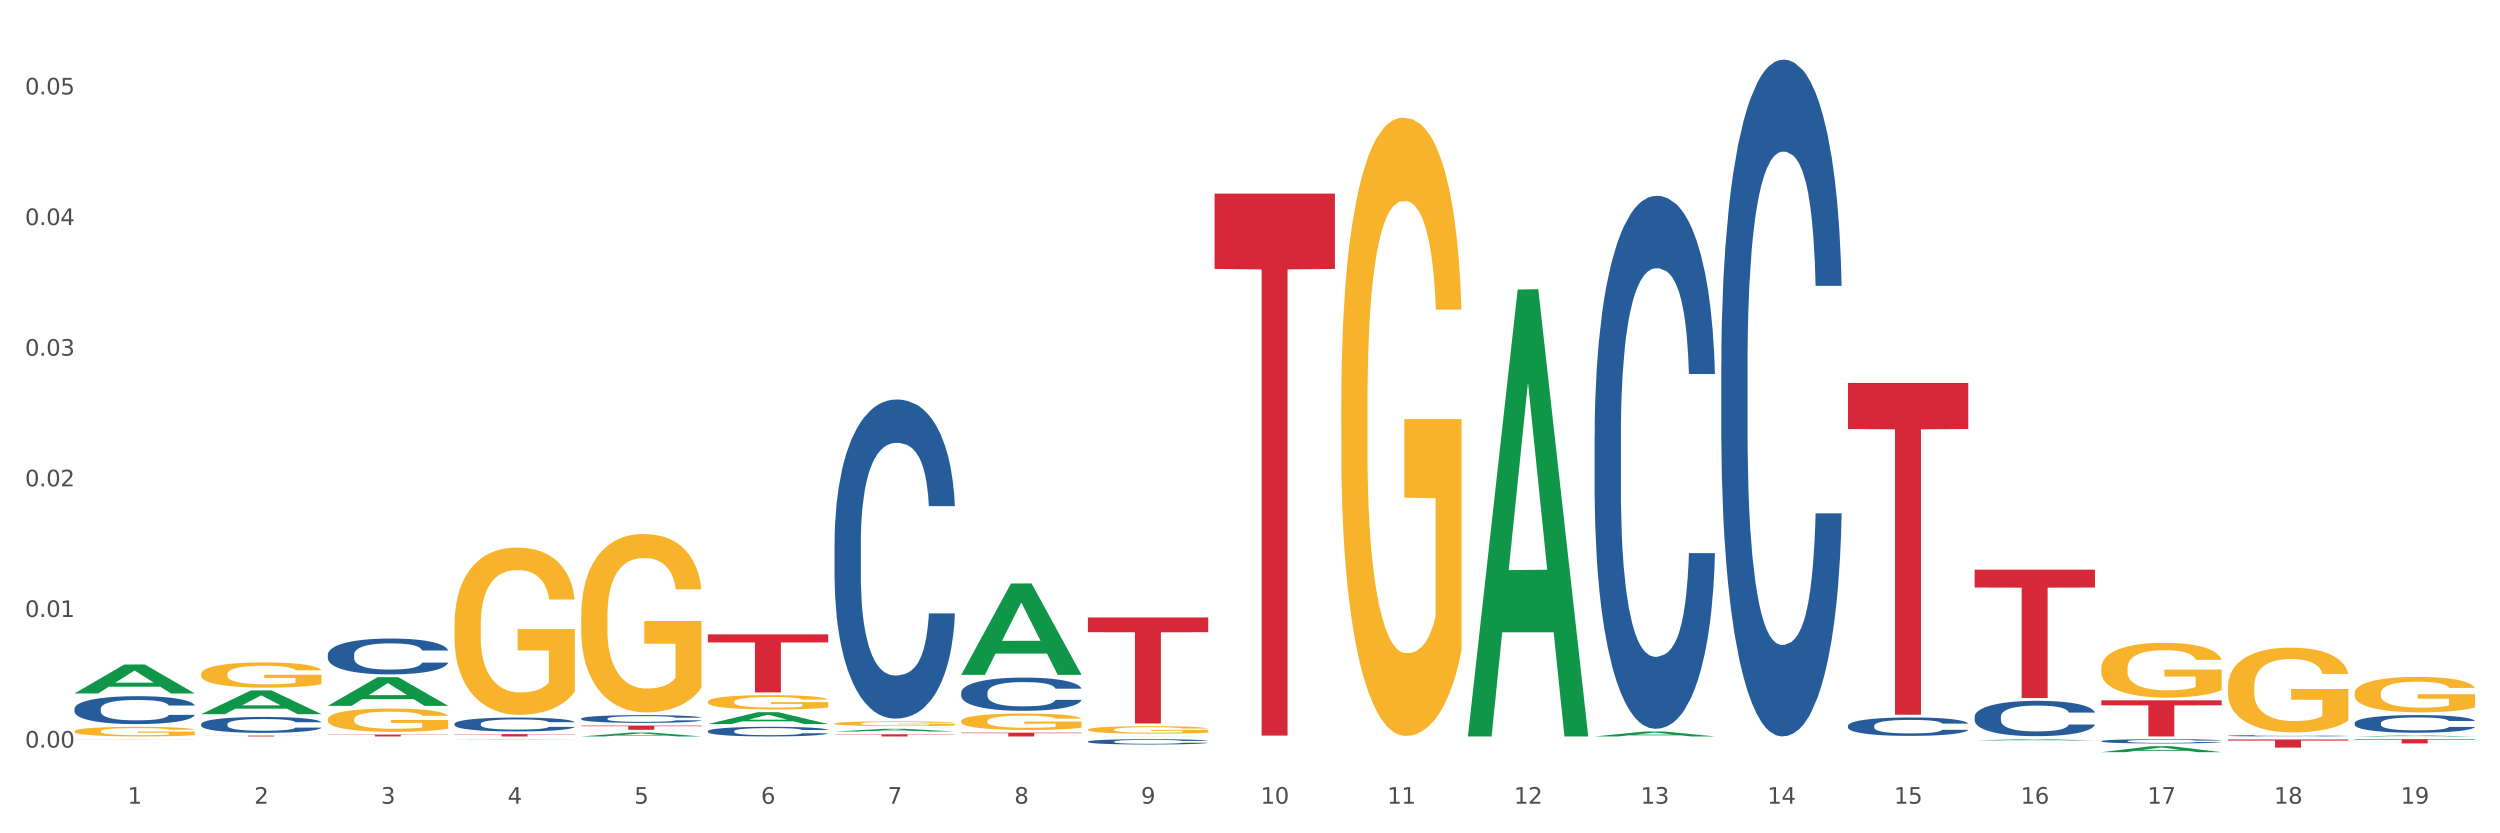 <?xml version="1.0" encoding="utf-8" standalone="no"?>
<!DOCTYPE svg PUBLIC "-//W3C//DTD SVG 1.1//EN"
  "http://www.w3.org/Graphics/SVG/1.1/DTD/svg11.dtd">
<svg xmlns:xlink="http://www.w3.org/1999/xlink" width="1080pt" height="360pt" viewBox="0 0 1080 360" xmlns="http://www.w3.org/2000/svg" version="1.1">
 <rect x="0" y="0" width="1080" height="360" fill="#333333" stroke="none"/>
 <defs>
  <style type="text/css">*{stroke-linejoin: round; stroke-linecap: butt}</style>
 </defs>
 <g id="figure_1">
  <g id="patch_1">
   <path d="M 0 360 
L 1080 360 
L 1080 0 
L 0 0 
z
" style="fill: #ffffff; stroke: #ffffff; stroke-linejoin: miter"/>
  </g>
  <g id="axes_1">
   <g id="matplotlib.axis_1">
    <g id="xtick_1">
     <g id="text_1">
      <!-- 1 -->
      <g style="fill: #4d4d4d" transform="translate(55.115 347.204) scale(0.096 -0.096)">
       <defs>
        <path id="DejaVuSans-31" d="M 794 531 
L 1825 531 
L 1825 4091 
L 703 3866 
L 703 4441 
L 1819 4666 
L 2450 4666 
L 2450 531 
L 3481 531 
L 3481 0 
L 794 0 
L 794 531 
z
" transform="scale(0.016)"/>
       </defs>
       <use xlink:href="#DejaVuSans-31"/>
      </g>
     </g>
    </g>
    <g id="xtick_2">
     <g id="text_2">
      <!-- 2 -->
      <g style="fill: #4d4d4d" transform="translate(109.839 347.204) scale(0.096 -0.096)">
       <defs>
        <path id="DejaVuSans-32" d="M 1228 531 
L 3431 531 
L 3431 0 
L 469 0 
L 469 531 
Q 828 903 1448 1529 
Q 2069 2156 2228 2338 
Q 2531 2678 2651 2914 
Q 2772 3150 2772 3378 
Q 2772 3750 2511 3984 
Q 2250 4219 1831 4219 
Q 1534 4219 1204 4116 
Q 875 4013 500 3803 
L 500 4441 
Q 881 4594 1212 4672 
Q 1544 4750 1819 4750 
Q 2544 4750 2975 4387 
Q 3406 4025 3406 3419 
Q 3406 3131 3298 2873 
Q 3191 2616 2906 2266 
Q 2828 2175 2409 1742 
Q 1991 1309 1228 531 
z
" transform="scale(0.016)"/>
       </defs>
       <use xlink:href="#DejaVuSans-32"/>
      </g>
     </g>
    </g>
    <g id="xtick_3">
     <g id="text_3">
      <!-- 3 -->
      <g style="fill: #4d4d4d" transform="translate(164.564 347.204) scale(0.096 -0.096)">
       <defs>
        <path id="DejaVuSans-33" d="M 2597 2516 
Q 3050 2419 3304 2112 
Q 3559 1806 3559 1356 
Q 3559 666 3084 287 
Q 2609 -91 1734 -91 
Q 1441 -91 1130 -33 
Q 819 25 488 141 
L 488 750 
Q 750 597 1062 519 
Q 1375 441 1716 441 
Q 2309 441 2620 675 
Q 2931 909 2931 1356 
Q 2931 1769 2642 2001 
Q 2353 2234 1838 2234 
L 1294 2234 
L 1294 2753 
L 1863 2753 
Q 2328 2753 2575 2939 
Q 2822 3125 2822 3475 
Q 2822 3834 2567 4026 
Q 2313 4219 1838 4219 
Q 1578 4219 1281 4162 
Q 984 4106 628 3988 
L 628 4550 
Q 988 4650 1302 4700 
Q 1616 4750 1894 4750 
Q 2613 4750 3031 4423 
Q 3450 4097 3450 3541 
Q 3450 3153 3228 2886 
Q 3006 2619 2597 2516 
z
" transform="scale(0.016)"/>
       </defs>
       <use xlink:href="#DejaVuSans-33"/>
      </g>
     </g>
    </g>
    <g id="xtick_4">
     <g id="text_4">
      <!-- 4 -->
      <g style="fill: #4d4d4d" transform="translate(219.288 347.204) scale(0.096 -0.096)">
       <defs>
        <path id="DejaVuSans-34" d="M 2419 4116 
L 825 1625 
L 2419 1625 
L 2419 4116 
z
M 2253 4666 
L 3047 4666 
L 3047 1625 
L 3713 1625 
L 3713 1100 
L 3047 1100 
L 3047 0 
L 2419 0 
L 2419 1100 
L 313 1100 
L 313 1709 
L 2253 4666 
z
" transform="scale(0.016)"/>
       </defs>
       <use xlink:href="#DejaVuSans-34"/>
      </g>
     </g>
    </g>
    <g id="xtick_5">
     <g id="text_5">
      <!-- 5 -->
      <g style="fill: #4d4d4d" transform="translate(274.012 347.204) scale(0.096 -0.096)">
       <defs>
        <path id="DejaVuSans-35" d="M 691 4666 
L 3169 4666 
L 3169 4134 
L 1269 4134 
L 1269 2991 
Q 1406 3038 1543 3061 
Q 1681 3084 1819 3084 
Q 2600 3084 3056 2656 
Q 3513 2228 3513 1497 
Q 3513 744 3044 326 
Q 2575 -91 1722 -91 
Q 1428 -91 1123 -41 
Q 819 9 494 109 
L 494 744 
Q 775 591 1075 516 
Q 1375 441 1709 441 
Q 2250 441 2565 725 
Q 2881 1009 2881 1497 
Q 2881 1984 2565 2268 
Q 2250 2553 1709 2553 
Q 1456 2553 1204 2497 
Q 953 2441 691 2322 
L 691 4666 
z
" transform="scale(0.016)"/>
       </defs>
       <use xlink:href="#DejaVuSans-35"/>
      </g>
     </g>
    </g>
    <g id="xtick_6">
     <g id="text_6">
      <!-- 6 -->
      <g style="fill: #4d4d4d" transform="translate(328.736 347.204) scale(0.096 -0.096)">
       <defs>
        <path id="DejaVuSans-36" d="M 2113 2584 
Q 1688 2584 1439 2293 
Q 1191 2003 1191 1497 
Q 1191 994 1439 701 
Q 1688 409 2113 409 
Q 2538 409 2786 701 
Q 3034 994 3034 1497 
Q 3034 2003 2786 2293 
Q 2538 2584 2113 2584 
z
M 3366 4563 
L 3366 3988 
Q 3128 4100 2886 4159 
Q 2644 4219 2406 4219 
Q 1781 4219 1451 3797 
Q 1122 3375 1075 2522 
Q 1259 2794 1537 2939 
Q 1816 3084 2150 3084 
Q 2853 3084 3261 2657 
Q 3669 2231 3669 1497 
Q 3669 778 3244 343 
Q 2819 -91 2113 -91 
Q 1303 -91 875 529 
Q 447 1150 447 2328 
Q 447 3434 972 4092 
Q 1497 4750 2381 4750 
Q 2619 4750 2861 4703 
Q 3103 4656 3366 4563 
z
" transform="scale(0.016)"/>
       </defs>
       <use xlink:href="#DejaVuSans-36"/>
      </g>
     </g>
    </g>
    <g id="xtick_7">
     <g id="text_7">
      <!-- 7 -->
      <g style="fill: #4d4d4d" transform="translate(383.461 347.204) scale(0.096 -0.096)">
       <defs>
        <path id="DejaVuSans-37" d="M 525 4666 
L 3525 4666 
L 3525 4397 
L 1831 0 
L 1172 0 
L 2766 4134 
L 525 4134 
L 525 4666 
z
" transform="scale(0.016)"/>
       </defs>
       <use xlink:href="#DejaVuSans-37"/>
      </g>
     </g>
    </g>
    <g id="xtick_8">
     <g id="text_8">
      <!-- 8 -->
      <g style="fill: #4d4d4d" transform="translate(438.185 347.204) scale(0.096 -0.096)">
       <defs>
        <path id="DejaVuSans-38" d="M 2034 2216 
Q 1584 2216 1326 1975 
Q 1069 1734 1069 1313 
Q 1069 891 1326 650 
Q 1584 409 2034 409 
Q 2484 409 2743 651 
Q 3003 894 3003 1313 
Q 3003 1734 2745 1975 
Q 2488 2216 2034 2216 
z
M 1403 2484 
Q 997 2584 770 2862 
Q 544 3141 544 3541 
Q 544 4100 942 4425 
Q 1341 4750 2034 4750 
Q 2731 4750 3128 4425 
Q 3525 4100 3525 3541 
Q 3525 3141 3298 2862 
Q 3072 2584 2669 2484 
Q 3125 2378 3379 2068 
Q 3634 1759 3634 1313 
Q 3634 634 3220 271 
Q 2806 -91 2034 -91 
Q 1263 -91 848 271 
Q 434 634 434 1313 
Q 434 1759 690 2068 
Q 947 2378 1403 2484 
z
M 1172 3481 
Q 1172 3119 1398 2916 
Q 1625 2713 2034 2713 
Q 2441 2713 2670 2916 
Q 2900 3119 2900 3481 
Q 2900 3844 2670 4047 
Q 2441 4250 2034 4250 
Q 1625 4250 1398 4047 
Q 1172 3844 1172 3481 
z
" transform="scale(0.016)"/>
       </defs>
       <use xlink:href="#DejaVuSans-38"/>
      </g>
     </g>
    </g>
    <g id="xtick_9">
     <g id="text_9">
      <!-- 9 -->
      <g style="fill: #4d4d4d" transform="translate(492.909 347.204) scale(0.096 -0.096)">
       <defs>
        <path id="DejaVuSans-39" d="M 703 97 
L 703 672 
Q 941 559 1184 500 
Q 1428 441 1663 441 
Q 2288 441 2617 861 
Q 2947 1281 2994 2138 
Q 2813 1869 2534 1725 
Q 2256 1581 1919 1581 
Q 1219 1581 811 2004 
Q 403 2428 403 3163 
Q 403 3881 828 4315 
Q 1253 4750 1959 4750 
Q 2769 4750 3195 4129 
Q 3622 3509 3622 2328 
Q 3622 1225 3098 567 
Q 2575 -91 1691 -91 
Q 1453 -91 1209 -44 
Q 966 3 703 97 
z
M 1959 2075 
Q 2384 2075 2632 2365 
Q 2881 2656 2881 3163 
Q 2881 3666 2632 3958 
Q 2384 4250 1959 4250 
Q 1534 4250 1286 3958 
Q 1038 3666 1038 3163 
Q 1038 2656 1286 2365 
Q 1534 2075 1959 2075 
z
" transform="scale(0.016)"/>
       </defs>
       <use xlink:href="#DejaVuSans-39"/>
      </g>
     </g>
    </g>
    <g id="xtick_10">
     <g id="text_10">
      <!-- 10 -->
      <g style="fill: #4d4d4d" transform="translate(544.58 347.204) scale(0.096 -0.096)">
       <defs>
        <path id="DejaVuSans-30" d="M 2034 4250 
Q 1547 4250 1301 3770 
Q 1056 3291 1056 2328 
Q 1056 1369 1301 889 
Q 1547 409 2034 409 
Q 2525 409 2770 889 
Q 3016 1369 3016 2328 
Q 3016 3291 2770 3770 
Q 2525 4250 2034 4250 
z
M 2034 4750 
Q 2819 4750 3233 4129 
Q 3647 3509 3647 2328 
Q 3647 1150 3233 529 
Q 2819 -91 2034 -91 
Q 1250 -91 836 529 
Q 422 1150 422 2328 
Q 422 3509 836 4129 
Q 1250 4750 2034 4750 
z
" transform="scale(0.016)"/>
       </defs>
       <use xlink:href="#DejaVuSans-31"/>
       <use xlink:href="#DejaVuSans-30" transform="translate(63.623 0)"/>
      </g>
     </g>
    </g>
    <g id="xtick_11">
     <g id="text_11">
      <!-- 11 -->
      <g style="fill: #4d4d4d" transform="translate(599.304 347.204) scale(0.096 -0.096)">
       <use xlink:href="#DejaVuSans-31"/>
       <use xlink:href="#DejaVuSans-31" transform="translate(63.623 0)"/>
      </g>
     </g>
    </g>
    <g id="xtick_12">
     <g id="text_12">
      <!-- 12 -->
      <g style="fill: #4d4d4d" transform="translate(654.028 347.204) scale(0.096 -0.096)">
       <use xlink:href="#DejaVuSans-31"/>
       <use xlink:href="#DejaVuSans-32" transform="translate(63.623 0)"/>
      </g>
     </g>
    </g>
    <g id="xtick_13">
     <g id="text_13">
      <!-- 13 -->
      <g style="fill: #4d4d4d" transform="translate(708.752 347.204) scale(0.096 -0.096)">
       <use xlink:href="#DejaVuSans-31"/>
       <use xlink:href="#DejaVuSans-33" transform="translate(63.623 0)"/>
      </g>
     </g>
    </g>
    <g id="xtick_14">
     <g id="text_14">
      <!-- 14 -->
      <g style="fill: #4d4d4d" transform="translate(763.477 347.204) scale(0.096 -0.096)">
       <use xlink:href="#DejaVuSans-31"/>
       <use xlink:href="#DejaVuSans-34" transform="translate(63.623 0)"/>
      </g>
     </g>
    </g>
    <g id="xtick_15">
     <g id="text_15">
      <!-- 15 -->
      <g style="fill: #4d4d4d" transform="translate(818.201 347.204) scale(0.096 -0.096)">
       <use xlink:href="#DejaVuSans-31"/>
       <use xlink:href="#DejaVuSans-35" transform="translate(63.623 0)"/>
      </g>
     </g>
    </g>
    <g id="xtick_16">
     <g id="text_16">
      <!-- 16 -->
      <g style="fill: #4d4d4d" transform="translate(872.925 347.204) scale(0.096 -0.096)">
       <use xlink:href="#DejaVuSans-31"/>
       <use xlink:href="#DejaVuSans-36" transform="translate(63.623 0)"/>
      </g>
     </g>
    </g>
    <g id="xtick_17">
     <g id="text_17">
      <!-- 17 -->
      <g style="fill: #4d4d4d" transform="translate(927.649 347.204) scale(0.096 -0.096)">
       <use xlink:href="#DejaVuSans-31"/>
       <use xlink:href="#DejaVuSans-37" transform="translate(63.623 0)"/>
      </g>
     </g>
    </g>
    <g id="xtick_18">
     <g id="text_18">
      <!-- 18 -->
      <g style="fill: #4d4d4d" transform="translate(982.374 347.204) scale(0.096 -0.096)">
       <use xlink:href="#DejaVuSans-31"/>
       <use xlink:href="#DejaVuSans-38" transform="translate(63.623 0)"/>
      </g>
     </g>
    </g>
    <g id="xtick_19">
     <g id="text_19">
      <!-- 19 -->
      <g style="fill: #4d4d4d" transform="translate(1037.098 347.204) scale(0.096 -0.096)">
       <use xlink:href="#DejaVuSans-31"/>
       <use xlink:href="#DejaVuSans-39" transform="translate(63.623 0)"/>
      </g>
     </g>
    </g>
    <g id="xtick_20"/>
    <g id="xtick_21"/>
    <g id="xtick_22"/>
    <g id="xtick_23"/>
    <g id="xtick_24"/>
    <g id="xtick_25"/>
    <g id="xtick_26"/>
    <g id="xtick_27"/>
    <g id="xtick_28"/>
    <g id="xtick_29"/>
    <g id="xtick_30"/>
    <g id="xtick_31"/>
    <g id="xtick_32"/>
    <g id="xtick_33"/>
    <g id="xtick_34"/>
    <g id="xtick_35"/>
    <g id="xtick_36"/>
    <g id="xtick_37"/>
   </g>
   <g id="matplotlib.axis_2">
    <g id="ytick_1">
     <g id="text_20">
      <!-- 0.00 -->
      <g style="fill: #4d4d4d" transform="translate(10.8 322.966) scale(0.096 -0.096)">
       <defs>
        <path id="DejaVuSans-2e" d="M 684 794 
L 1344 794 
L 1344 0 
L 684 0 
L 684 794 
z
" transform="scale(0.016)"/>
       </defs>
       <use xlink:href="#DejaVuSans-30"/>
       <use xlink:href="#DejaVuSans-2e" transform="translate(63.623 0)"/>
       <use xlink:href="#DejaVuSans-30" transform="translate(95.41 0)"/>
       <use xlink:href="#DejaVuSans-30" transform="translate(159.033 0)"/>
      </g>
     </g>
    </g>
    <g id="ytick_2">
     <g id="text_21">
      <!-- 0.01 -->
      <g style="fill: #4d4d4d" transform="translate(10.8 266.534) scale(0.096 -0.096)">
       <use xlink:href="#DejaVuSans-30"/>
       <use xlink:href="#DejaVuSans-2e" transform="translate(63.623 0)"/>
       <use xlink:href="#DejaVuSans-30" transform="translate(95.41 0)"/>
       <use xlink:href="#DejaVuSans-31" transform="translate(159.033 0)"/>
      </g>
     </g>
    </g>
    <g id="ytick_3">
     <g id="text_22">
      <!-- 0.02 -->
      <g style="fill: #4d4d4d" transform="translate(10.8 210.101) scale(0.096 -0.096)">
       <use xlink:href="#DejaVuSans-30"/>
       <use xlink:href="#DejaVuSans-2e" transform="translate(63.623 0)"/>
       <use xlink:href="#DejaVuSans-30" transform="translate(95.41 0)"/>
       <use xlink:href="#DejaVuSans-32" transform="translate(159.033 0)"/>
      </g>
     </g>
    </g>
    <g id="ytick_4">
     <g id="text_23">
      <!-- 0.03 -->
      <g style="fill: #4d4d4d" transform="translate(10.8 153.669) scale(0.096 -0.096)">
       <use xlink:href="#DejaVuSans-30"/>
       <use xlink:href="#DejaVuSans-2e" transform="translate(63.623 0)"/>
       <use xlink:href="#DejaVuSans-30" transform="translate(95.41 0)"/>
       <use xlink:href="#DejaVuSans-33" transform="translate(159.033 0)"/>
      </g>
     </g>
    </g>
    <g id="ytick_5">
     <g id="text_24">
      <!-- 0.04 -->
      <g style="fill: #4d4d4d" transform="translate(10.8 97.237) scale(0.096 -0.096)">
       <use xlink:href="#DejaVuSans-30"/>
       <use xlink:href="#DejaVuSans-2e" transform="translate(63.623 0)"/>
       <use xlink:href="#DejaVuSans-30" transform="translate(95.41 0)"/>
       <use xlink:href="#DejaVuSans-34" transform="translate(159.033 0)"/>
      </g>
     </g>
    </g>
    <g id="ytick_6">
     <g id="text_25">
      <!-- 0.05 -->
      <g style="fill: #4d4d4d" transform="translate(10.8 40.805) scale(0.096 -0.096)">
       <use xlink:href="#DejaVuSans-30"/>
       <use xlink:href="#DejaVuSans-2e" transform="translate(63.623 0)"/>
       <use xlink:href="#DejaVuSans-30" transform="translate(95.41 0)"/>
       <use xlink:href="#DejaVuSans-35" transform="translate(159.033 0)"/>
      </g>
     </g>
    </g>
    <g id="ytick_7"/>
    <g id="ytick_8"/>
    <g id="ytick_9"/>
    <g id="ytick_10"/>
    <g id="ytick_11"/>
   </g>
   <g id="PolyCollection_1">
    <path d="M 634.142 317.781 
L 634.196 317.6 
L 655.634 125.094 
L 664.531 124.913 
L 686.13 318.144 
L 675.84 318.144 
L 671.177 273.147 
L 649.042 273.147 
L 648.881 273.873 
L 644.379 318.144 
L 634.142 318.144 
L 634.142 317.781 
L 651.829 246.295 
L 668.39 246.113 
L 660.19 166.099 
L 660.082 165.736 
L 659.975 166.281 
L 651.775 246.113 
L 651.829 246.295 
L 634.142 317.781 
z
" clip-path="url(#p6444591e8b)" style="fill: #109648"/>
    <path d="M 469.969 318.144 
L 470.023 318.144 
L 491.461 318.125 
L 500.358 318.125 
L 521.957 318.144 
L 511.667 318.144 
L 507.004 318.14 
L 484.869 318.14 
L 484.708 318.14 
L 480.206 318.144 
L 469.969 318.144 
L 469.969 318.144 
L 487.656 318.137 
L 504.217 318.137 
L 496.017 318.129 
L 495.91 318.129 
L 495.802 318.129 
L 487.602 318.137 
L 487.656 318.137 
L 469.969 318.144 
z
" clip-path="url(#p6444591e8b)" style="fill: #109648"/>
    <path d="M 853.039 319.89 
L 853.093 319.89 
L 874.531 319.319 
L 883.428 319.318 
L 905.027 319.891 
L 894.737 319.891 
L 890.074 319.758 
L 867.939 319.758 
L 867.778 319.76 
L 863.276 319.891 
L 853.039 319.891 
L 853.039 319.89 
L 870.726 319.678 
L 887.287 319.678 
L 879.087 319.44 
L 878.98 319.439 
L 878.872 319.441 
L 870.672 319.678 
L 870.726 319.678 
L 853.039 319.89 
z
" clip-path="url(#p6444591e8b)" style="fill: #109648"/>
    <path d="M 688.866 318.14 
L 688.92 318.138 
L 710.358 316.028 
L 719.255 316.026 
L 740.854 318.144 
L 730.564 318.144 
L 725.901 317.651 
L 703.766 317.651 
L 703.605 317.659 
L 699.103 318.144 
L 688.866 318.144 
L 688.866 318.14 
L 706.553 317.356 
L 723.114 317.354 
L 714.914 316.477 
L 714.807 316.473 
L 714.7 316.479 
L 706.499 317.354 
L 706.553 317.356 
L 688.866 318.14 
z
" clip-path="url(#p6444591e8b)" style="fill: #109648"/>
    <path d="M 907.763 324.945 
L 907.817 324.942 
L 929.255 322.357 
L 938.152 322.354 
L 959.751 324.95 
L 949.461 324.95 
L 944.798 324.345 
L 922.663 324.345 
L 922.502 324.355 
L 918 324.95 
L 907.763 324.95 
L 907.763 324.945 
L 925.45 323.984 
L 942.011 323.982 
L 933.811 322.907 
L 933.704 322.902 
L 933.597 322.91 
L 925.396 323.982 
L 925.45 323.984 
L 907.763 324.945 
z
" clip-path="url(#p6444591e8b)" style="fill: #109648"/>
    <path d="M 1017.212 318.143 
L 1017.266 318.143 
L 1038.704 317.711 
L 1047.601 317.711 
L 1069.2 318.144 
L 1058.91 318.144 
L 1054.247 318.043 
L 1032.112 318.043 
L 1031.951 318.045 
L 1027.449 318.144 
L 1017.212 318.144 
L 1017.212 318.143 
L 1034.899 317.983 
L 1051.46 317.983 
L 1043.26 317.803 
L 1043.152 317.802 
L 1043.045 317.803 
L 1034.845 317.983 
L 1034.899 317.983 
L 1017.212 318.143 
z
" clip-path="url(#p6444591e8b)" style="fill: #109648"/>
    <path d="M 32.175 299.556 
L 32.229 299.544 
L 53.667 287.069 
L 62.564 287.057 
L 84.163 299.58 
L 73.873 299.58 
L 69.21 296.664 
L 47.075 296.664 
L 46.914 296.711 
L 42.412 299.58 
L 32.175 299.58 
L 32.175 299.556 
L 49.862 294.923 
L 66.423 294.912 
L 58.223 289.726 
L 58.115 289.703 
L 58.008 289.738 
L 49.808 294.912 
L 49.862 294.923 
L 32.175 299.556 
z
" clip-path="url(#p6444591e8b)" style="fill: #109648"/>
    <path d="M 1017.212 312.336 
L 1017.273 312.329 
L 1017.273 312.134 
L 1017.458 311.869 
L 1018.134 311.381 
L 1018.994 311.012 
L 1020.469 310.58 
L 1021.268 310.399 
L 1022.312 310.197 
L 1024.463 309.87 
L 1026.921 309.591 
L 1028.642 309.438 
L 1029.932 309.34 
L 1032.821 309.166 
L 1034.48 309.089 
L 1036.2 309.027 
L 1037.675 308.985 
L 1040.133 308.936 
L 1042.1 308.915 
L 1044.374 308.908 
L 1046.279 308.915 
L 1048.798 308.943 
L 1052.485 309.027 
L 1053.899 309.075 
L 1055.804 309.159 
L 1057.77 309.27 
L 1059.368 309.382 
L 1061.211 309.542 
L 1063.116 309.751 
L 1064.96 310.016 
L 1066.25 310.26 
L 1067.295 310.517 
L 1068.217 310.831 
L 1068.893 311.172 
L 1069.2 311.458 
L 1057.954 311.458 
L 1057.647 311.2 
L 1057.033 310.921 
L 1056.418 310.733 
L 1055.742 310.58 
L 1054.697 310.406 
L 1053.776 310.295 
L 1052.239 310.162 
L 1050.826 310.079 
L 1049.658 310.03 
L 1048.245 309.988 
L 1045.234 309.946 
L 1043.083 309.946 
L 1041.731 309.96 
L 1040.072 309.995 
L 1038.659 310.044 
L 1036.999 310.127 
L 1035.709 310.218 
L 1034.418 310.336 
L 1033.681 310.42 
L 1032.575 310.573 
L 1031.837 310.699 
L 1030.854 310.915 
L 1030.301 311.068 
L 1029.318 311.465 
L 1028.888 311.757 
L 1028.703 311.96 
L 1028.58 312.182 
L 1028.58 313.269 
L 1028.949 313.757 
L 1029.256 313.966 
L 1029.748 314.203 
L 1030.67 314.509 
L 1032.022 314.809 
L 1033.435 315.025 
L 1034.603 315.157 
L 1035.709 315.255 
L 1036.815 315.331 
L 1038.167 315.401 
L 1039.273 315.443 
L 1040.932 315.485 
L 1042.899 315.505 
L 1044.435 315.505 
L 1047.569 315.471 
L 1048.982 315.436 
L 1050.334 315.387 
L 1051.809 315.31 
L 1052.977 315.227 
L 1053.653 315.164 
L 1054.759 315.032 
L 1055.619 314.892 
L 1056.357 314.732 
L 1056.848 314.593 
L 1057.401 314.384 
L 1057.831 314.147 
L 1057.954 314.022 
L 1069.2 314.022 
L 1068.954 314.272 
L 1068.524 314.516 
L 1067.664 314.844 
L 1066.988 315.032 
L 1065.943 315.262 
L 1064.837 315.457 
L 1063.301 315.673 
L 1061.887 315.833 
L 1060.412 315.972 
L 1058.815 316.098 
L 1055.926 316.272 
L 1054.882 316.321 
L 1052.67 316.404 
L 1050.949 316.453 
L 1048.429 316.502 
L 1045.848 316.529 
L 1043.145 316.536 
L 1040.748 316.523 
L 1038.105 316.481 
L 1036.446 316.439 
L 1034.603 316.376 
L 1032.452 316.279 
L 1030.424 316.16 
L 1028.519 316.021 
L 1026.737 315.861 
L 1025.078 315.68 
L 1022.927 315.38 
L 1021.329 315.087 
L 1020.162 314.816 
L 1019.363 314.586 
L 1018.564 314.293 
L 1018.134 314.091 
L 1017.458 313.604 
L 1017.212 313.151 
L 1017.212 312.336 
z
" clip-path="url(#p6444591e8b)" style="fill: #255c99"/>
    <path d="M 907.763 320.155 
L 907.825 320.153 
L 907.825 320.105 
L 908.009 320.041 
L 908.685 319.922 
L 909.545 319.832 
L 911.02 319.726 
L 911.819 319.682 
L 912.864 319.633 
L 915.015 319.553 
L 917.473 319.485 
L 919.193 319.448 
L 920.484 319.424 
L 923.372 319.381 
L 925.031 319.363 
L 926.752 319.347 
L 928.227 319.337 
L 930.685 319.325 
L 932.651 319.32 
L 934.925 319.318 
L 936.83 319.32 
L 939.35 319.327 
L 943.037 319.347 
L 944.45 319.359 
L 946.355 319.38 
L 948.321 319.407 
L 949.919 319.434 
L 951.763 319.473 
L 953.668 319.524 
L 955.511 319.589 
L 956.802 319.648 
L 957.846 319.711 
L 958.768 319.788 
L 959.444 319.871 
L 959.751 319.941 
L 948.506 319.941 
L 948.199 319.878 
L 947.584 319.81 
L 946.97 319.764 
L 946.294 319.726 
L 945.249 319.684 
L 944.327 319.657 
L 942.791 319.624 
L 941.377 319.604 
L 940.21 319.592 
L 938.796 319.582 
L 935.785 319.572 
L 933.635 319.572 
L 932.283 319.575 
L 930.623 319.584 
L 929.21 319.595 
L 927.551 319.616 
L 926.26 319.638 
L 924.97 319.667 
L 924.232 319.687 
L 923.126 319.725 
L 922.389 319.755 
L 921.406 319.808 
L 920.853 319.845 
L 919.869 319.942 
L 919.439 320.014 
L 919.255 320.063 
L 919.132 320.117 
L 919.132 320.383 
L 919.501 320.502 
L 919.808 320.553 
L 920.3 320.61 
L 921.221 320.685 
L 922.573 320.758 
L 923.987 320.811 
L 925.154 320.843 
L 926.26 320.867 
L 927.366 320.886 
L 928.718 320.903 
L 929.825 320.913 
L 931.484 320.923 
L 933.45 320.928 
L 934.986 320.928 
L 938.12 320.92 
L 939.534 320.911 
L 940.886 320.899 
L 942.361 320.881 
L 943.528 320.86 
L 944.204 320.845 
L 945.31 320.813 
L 946.171 320.779 
L 946.908 320.74 
L 947.4 320.706 
L 947.953 320.655 
L 948.383 320.597 
L 948.506 320.566 
L 959.751 320.566 
L 959.506 320.627 
L 959.075 320.687 
L 958.215 320.767 
L 957.539 320.813 
L 956.495 320.869 
L 955.388 320.916 
L 953.852 320.969 
L 952.439 321.008 
L 950.964 321.042 
L 949.366 321.073 
L 946.478 321.115 
L 945.433 321.127 
L 943.221 321.148 
L 941.5 321.159 
L 938.981 321.171 
L 936.4 321.178 
L 933.696 321.18 
L 931.299 321.176 
L 928.657 321.166 
L 926.998 321.156 
L 925.154 321.141 
L 923.003 321.117 
L 920.975 321.088 
L 919.07 321.054 
L 917.288 321.015 
L 915.629 320.971 
L 913.478 320.898 
L 911.881 320.826 
L 910.713 320.76 
L 909.914 320.704 
L 909.115 320.632 
L 908.685 320.583 
L 908.009 320.464 
L 907.763 320.354 
L 907.763 320.155 
z
" clip-path="url(#p6444591e8b)" style="fill: #255c99"/>
    <path d="M 962.488 317.825 
L 962.549 317.824 
L 962.549 317.809 
L 962.733 317.789 
L 963.409 317.752 
L 964.27 317.724 
L 965.745 317.691 
L 966.543 317.678 
L 967.588 317.662 
L 969.739 317.637 
L 972.197 317.616 
L 973.918 317.604 
L 975.208 317.597 
L 978.096 317.584 
L 979.756 317.578 
L 981.476 317.573 
L 982.951 317.57 
L 985.409 317.566 
L 987.376 317.565 
L 989.649 317.564 
L 991.554 317.565 
L 994.074 317.567 
L 997.761 317.573 
L 999.174 317.577 
L 1001.079 317.583 
L 1003.046 317.592 
L 1004.643 317.6 
L 1006.487 317.612 
L 1008.392 317.628 
L 1010.236 317.648 
L 1011.526 317.667 
L 1012.571 317.687 
L 1013.492 317.71 
L 1014.168 317.736 
L 1014.476 317.758 
L 1003.23 317.758 
L 1002.923 317.738 
L 1002.308 317.717 
L 1001.694 317.703 
L 1001.018 317.691 
L 999.973 317.678 
L 999.051 317.67 
L 997.515 317.659 
L 996.102 317.653 
L 994.934 317.649 
L 993.521 317.646 
L 990.51 317.643 
L 988.359 317.643 
L 987.007 317.644 
L 985.348 317.647 
L 983.934 317.65 
L 982.275 317.657 
L 980.985 317.664 
L 979.694 317.673 
L 978.957 317.679 
L 977.851 317.691 
L 977.113 317.7 
L 976.13 317.717 
L 975.577 317.728 
L 974.594 317.759 
L 974.163 317.781 
L 973.979 317.796 
L 973.856 317.813 
L 973.856 317.896 
L 974.225 317.933 
L 974.532 317.949 
L 975.024 317.967 
L 975.946 317.99 
L 977.298 318.013 
L 978.711 318.029 
L 979.878 318.039 
L 980.985 318.047 
L 982.091 318.052 
L 983.443 318.058 
L 984.549 318.061 
L 986.208 318.064 
L 988.174 318.066 
L 989.711 318.066 
L 992.845 318.063 
L 994.258 318.06 
L 995.61 318.057 
L 997.085 318.051 
L 998.253 318.045 
L 998.928 318.04 
L 1000.035 318.03 
L 1000.895 318.019 
L 1001.632 318.007 
L 1002.124 317.996 
L 1002.677 317.98 
L 1003.107 317.962 
L 1003.23 317.953 
L 1014.476 317.953 
L 1014.23 317.972 
L 1013.8 317.99 
L 1012.939 318.015 
L 1012.263 318.03 
L 1011.219 318.047 
L 1010.113 318.062 
L 1008.576 318.078 
L 1007.163 318.091 
L 1005.688 318.101 
L 1004.09 318.111 
L 1001.202 318.124 
L 1000.158 318.128 
L 997.945 318.134 
L 996.225 318.138 
L 993.705 318.141 
L 991.124 318.144 
L 988.42 318.144 
L 986.024 318.143 
L 983.381 318.14 
L 981.722 318.137 
L 979.878 318.132 
L 977.728 318.124 
L 975.7 318.115 
L 973.795 318.105 
L 972.013 318.093 
L 970.353 318.079 
L 968.203 318.056 
L 966.605 318.034 
L 965.437 318.013 
L 964.638 317.996 
L 963.84 317.974 
L 963.409 317.958 
L 962.733 317.921 
L 962.488 317.887 
L 962.488 317.825 
z
" clip-path="url(#p6444591e8b)" style="fill: #255c99"/>
    <path d="M 305.796 312.792 
L 305.85 312.787 
L 327.288 307.666 
L 336.185 307.661 
L 357.784 312.802 
L 347.494 312.802 
L 342.831 311.605 
L 320.696 311.605 
L 320.535 311.624 
L 316.033 312.802 
L 305.796 312.802 
L 305.796 312.792 
L 323.483 310.89 
L 340.044 310.885 
L 331.844 308.757 
L 331.737 308.747 
L 331.63 308.761 
L 323.429 310.885 
L 323.483 310.89 
L 305.796 312.792 
z
" clip-path="url(#p6444591e8b)" style="fill: #109648"/>
    <path d="M 251.072 318.141 
L 251.126 318.139 
L 272.564 316.462 
L 281.461 316.46 
L 303.06 318.144 
L 292.77 318.144 
L 288.107 317.752 
L 265.972 317.752 
L 265.811 317.758 
L 261.309 318.144 
L 251.072 318.144 
L 251.072 318.141 
L 268.759 317.518 
L 285.32 317.516 
L 277.12 316.819 
L 277.013 316.816 
L 276.905 316.821 
L 268.705 317.516 
L 268.759 317.518 
L 251.072 318.141 
z
" clip-path="url(#p6444591e8b)" style="fill: #109648"/>
    <path d="M 141.624 304.898 
L 141.677 304.887 
L 163.116 292.527 
L 172.012 292.516 
L 193.612 304.922 
L 183.321 304.922 
L 178.658 302.033 
L 156.523 302.033 
L 156.362 302.079 
L 151.86 304.922 
L 141.624 304.922 
L 141.624 304.898 
L 159.31 300.309 
L 175.871 300.297 
L 167.671 295.16 
L 167.564 295.137 
L 167.457 295.172 
L 159.257 300.297 
L 159.31 300.309 
L 141.624 304.898 
z
" clip-path="url(#p6444591e8b)" style="fill: #109648"/>
    <path d="M 196.348 319.437 
L 196.401 319.437 
L 217.84 319.318 
L 226.737 319.318 
L 248.336 319.437 
L 238.045 319.437 
L 233.383 319.409 
L 211.247 319.409 
L 211.087 319.41 
L 206.585 319.437 
L 196.348 319.437 
L 196.348 319.437 
L 214.034 319.393 
L 230.596 319.393 
L 222.395 319.344 
L 222.288 319.343 
L 222.181 319.344 
L 213.981 319.393 
L 214.034 319.393 
L 196.348 319.437 
z
" clip-path="url(#p6444591e8b)" style="fill: #109648"/>
    <path d="M 86.899 308.519 
L 86.953 308.509 
L 108.391 298.261 
L 117.288 298.251 
L 138.887 308.538 
L 128.597 308.538 
L 123.934 306.142 
L 101.799 306.142 
L 101.638 306.181 
L 97.136 308.538 
L 86.899 308.538 
L 86.899 308.519 
L 104.586 304.713 
L 121.147 304.703 
L 112.947 300.444 
L 112.84 300.424 
L 112.733 300.453 
L 104.532 304.703 
L 104.586 304.713 
L 86.899 308.519 
z
" clip-path="url(#p6444591e8b)" style="fill: #109648"/>
    <path d="M 962.488 319.453 
L 1014.476 319.453 
L 1014.476 319.939 
L 994.025 319.943 
L 994.025 322.952 
L 982.815 322.952 
L 982.815 319.943 
L 962.488 319.939 
L 962.488 319.456 
L 962.488 319.453 
z
" clip-path="url(#p6444591e8b)" style="fill: #d62839"/>
    <path d="M 415.245 299.17 
L 415.306 299.157 
L 415.306 298.79 
L 415.491 298.292 
L 416.167 297.374 
L 417.027 296.679 
L 418.502 295.866 
L 419.301 295.526 
L 420.345 295.145 
L 422.496 294.529 
L 424.954 294.005 
L 426.675 293.716 
L 427.965 293.533 
L 430.854 293.205 
L 432.513 293.061 
L 434.233 292.943 
L 435.708 292.864 
L 438.166 292.772 
L 440.133 292.733 
L 442.407 292.72 
L 444.312 292.733 
L 446.831 292.785 
L 450.518 292.943 
L 451.932 293.034 
L 453.837 293.192 
L 455.803 293.402 
L 457.401 293.611 
L 459.244 293.913 
L 461.149 294.306 
L 462.993 294.804 
L 464.283 295.263 
L 465.328 295.748 
L 466.25 296.338 
L 466.926 296.981 
L 467.233 297.518 
L 455.987 297.518 
L 455.68 297.033 
L 455.066 296.509 
L 454.451 296.155 
L 453.775 295.866 
L 452.73 295.539 
L 451.809 295.329 
L 450.272 295.08 
L 448.859 294.922 
L 447.691 294.831 
L 446.278 294.752 
L 443.267 294.673 
L 441.116 294.673 
L 439.764 294.7 
L 438.105 294.765 
L 436.692 294.857 
L 435.032 295.014 
L 433.742 295.185 
L 432.451 295.408 
L 431.714 295.565 
L 430.608 295.853 
L 429.87 296.089 
L 428.887 296.496 
L 428.334 296.784 
L 427.351 297.532 
L 426.921 298.082 
L 426.736 298.462 
L 426.613 298.882 
L 426.613 300.927 
L 426.982 301.845 
L 427.289 302.238 
L 427.781 302.684 
L 428.703 303.261 
L 430.055 303.825 
L 431.468 304.231 
L 432.636 304.48 
L 433.742 304.664 
L 434.848 304.808 
L 436.2 304.939 
L 437.306 305.018 
L 438.965 305.097 
L 440.932 305.136 
L 442.468 305.136 
L 445.602 305.07 
L 447.015 305.005 
L 448.367 304.913 
L 449.842 304.769 
L 451.01 304.612 
L 451.686 304.494 
L 452.792 304.244 
L 453.652 303.982 
L 454.39 303.681 
L 454.881 303.418 
L 455.434 303.025 
L 455.864 302.579 
L 455.987 302.343 
L 467.233 302.343 
L 466.987 302.815 
L 466.557 303.274 
L 465.697 303.89 
L 465.021 304.244 
L 463.976 304.677 
L 462.87 305.044 
L 461.334 305.451 
L 459.92 305.752 
L 458.445 306.014 
L 456.848 306.25 
L 453.959 306.578 
L 452.915 306.67 
L 450.702 306.827 
L 448.982 306.919 
L 446.462 307.011 
L 443.881 307.063 
L 441.178 307.076 
L 438.781 307.05 
L 436.138 306.972 
L 434.479 306.893 
L 432.636 306.775 
L 430.485 306.591 
L 428.457 306.368 
L 426.552 306.106 
L 424.77 305.805 
L 423.111 305.464 
L 420.96 304.9 
L 419.362 304.349 
L 418.195 303.838 
L 417.396 303.405 
L 416.597 302.855 
L 416.167 302.474 
L 415.491 301.557 
L 415.245 300.704 
L 415.245 299.17 
z
" clip-path="url(#p6444591e8b)" style="fill: #255c99"/>
    <path d="M 360.521 234.525 
L 360.582 234.4 
L 360.582 230.874 
L 360.766 226.09 
L 361.442 217.276 
L 362.303 210.603 
L 363.778 202.796 
L 364.576 199.523 
L 365.621 195.871 
L 367.772 189.953 
L 370.23 184.917 
L 371.951 182.147 
L 373.241 180.384 
L 376.129 177.237 
L 377.789 175.852 
L 379.509 174.718 
L 380.984 173.963 
L 383.442 173.082 
L 385.409 172.704 
L 387.682 172.578 
L 389.587 172.704 
L 392.107 173.208 
L 395.794 174.718 
L 397.207 175.6 
L 399.112 177.111 
L 401.079 179.125 
L 402.676 181.14 
L 404.52 184.036 
L 406.425 187.813 
L 408.269 192.598 
L 409.559 197.004 
L 410.604 201.663 
L 411.525 207.329 
L 412.201 213.499 
L 412.509 218.661 
L 401.263 218.661 
L 400.956 214.002 
L 400.341 208.966 
L 399.727 205.566 
L 399.051 202.796 
L 398.006 199.649 
L 397.084 197.634 
L 395.548 195.242 
L 394.135 193.731 
L 392.967 192.849 
L 391.554 192.094 
L 388.543 191.339 
L 386.392 191.339 
L 385.04 191.59 
L 383.381 192.22 
L 381.967 193.101 
L 380.308 194.612 
L 379.018 196.249 
L 377.727 198.389 
L 376.99 199.9 
L 375.884 202.67 
L 375.146 204.937 
L 374.163 208.84 
L 373.61 211.61 
L 372.627 218.787 
L 372.196 224.075 
L 372.012 227.726 
L 371.889 231.755 
L 371.889 251.397 
L 372.258 260.211 
L 372.565 263.988 
L 373.057 268.269 
L 373.979 273.809 
L 375.33 279.223 
L 376.744 283.127 
L 377.911 285.519 
L 379.018 287.282 
L 380.124 288.667 
L 381.476 289.926 
L 382.582 290.681 
L 384.241 291.437 
L 386.207 291.814 
L 387.744 291.814 
L 390.878 291.185 
L 392.291 290.555 
L 393.643 289.674 
L 395.118 288.289 
L 396.285 286.778 
L 396.961 285.645 
L 398.068 283.253 
L 398.928 280.734 
L 399.665 277.838 
L 400.157 275.32 
L 400.71 271.543 
L 401.14 267.262 
L 401.263 264.996 
L 412.509 264.996 
L 412.263 269.528 
L 411.833 273.935 
L 410.972 279.853 
L 410.296 283.253 
L 409.252 287.408 
L 408.146 290.933 
L 406.609 294.836 
L 405.196 297.732 
L 403.721 300.25 
L 402.123 302.517 
L 399.235 305.664 
L 398.19 306.546 
L 395.978 308.057 
L 394.258 308.938 
L 391.738 309.819 
L 389.157 310.323 
L 386.453 310.449 
L 384.057 310.197 
L 381.414 309.442 
L 379.755 308.686 
L 377.911 307.553 
L 375.761 305.79 
L 373.733 303.65 
L 371.828 301.132 
L 370.046 298.236 
L 368.386 294.962 
L 366.236 289.548 
L 364.638 284.26 
L 363.47 279.349 
L 362.671 275.194 
L 361.873 269.906 
L 361.442 266.255 
L 360.766 257.441 
L 360.521 249.257 
L 360.521 234.525 
z
" clip-path="url(#p6444591e8b)" style="fill: #255c99"/>
    <path d="M 305.796 315.849 
L 305.858 315.845 
L 305.858 315.738 
L 306.042 315.594 
L 306.718 315.327 
L 307.578 315.126 
L 309.053 314.89 
L 309.852 314.791 
L 310.897 314.68 
L 313.048 314.501 
L 315.506 314.349 
L 317.226 314.265 
L 318.517 314.212 
L 321.405 314.117 
L 323.064 314.075 
L 324.785 314.041 
L 326.26 314.018 
L 328.718 313.991 
L 330.684 313.98 
L 332.958 313.976 
L 334.863 313.98 
L 337.382 313.995 
L 341.07 314.041 
L 342.483 314.067 
L 344.388 314.113 
L 346.354 314.174 
L 347.952 314.235 
L 349.796 314.322 
L 351.701 314.437 
L 353.544 314.581 
L 354.835 314.715 
L 355.879 314.855 
L 356.801 315.027 
L 357.477 315.213 
L 357.784 315.369 
L 346.539 315.369 
L 346.232 315.228 
L 345.617 315.076 
L 345.002 314.973 
L 344.327 314.89 
L 343.282 314.794 
L 342.36 314.734 
L 340.824 314.661 
L 339.41 314.616 
L 338.243 314.589 
L 336.829 314.566 
L 333.818 314.543 
L 331.667 314.543 
L 330.316 314.551 
L 328.656 314.57 
L 327.243 314.597 
L 325.584 314.642 
L 324.293 314.692 
L 323.003 314.756 
L 322.265 314.802 
L 321.159 314.886 
L 320.422 314.954 
L 319.439 315.072 
L 318.886 315.156 
L 317.902 315.373 
L 317.472 315.533 
L 317.288 315.643 
L 317.165 315.765 
L 317.165 316.359 
L 317.534 316.625 
L 317.841 316.74 
L 318.332 316.869 
L 319.254 317.036 
L 320.606 317.2 
L 322.02 317.318 
L 323.187 317.39 
L 324.293 317.444 
L 325.399 317.486 
L 326.751 317.524 
L 327.857 317.546 
L 329.517 317.569 
L 331.483 317.581 
L 333.019 317.581 
L 336.153 317.562 
L 337.567 317.543 
L 338.919 317.516 
L 340.394 317.474 
L 341.561 317.428 
L 342.237 317.394 
L 343.343 317.322 
L 344.204 317.246 
L 344.941 317.158 
L 345.433 317.082 
L 345.986 316.968 
L 346.416 316.838 
L 346.539 316.77 
L 357.784 316.77 
L 357.539 316.907 
L 357.108 317.04 
L 356.248 317.219 
L 355.572 317.322 
L 354.527 317.447 
L 353.421 317.554 
L 351.885 317.672 
L 350.472 317.76 
L 348.997 317.836 
L 347.399 317.904 
L 344.511 317.999 
L 343.466 318.026 
L 341.254 318.072 
L 339.533 318.098 
L 337.014 318.125 
L 334.433 318.14 
L 331.729 318.144 
L 329.332 318.136 
L 326.69 318.114 
L 325.031 318.091 
L 323.187 318.057 
L 321.036 318.003 
L 319.008 317.939 
L 317.103 317.862 
L 315.321 317.775 
L 313.662 317.676 
L 311.511 317.512 
L 309.914 317.352 
L 308.746 317.204 
L 307.947 317.078 
L 307.148 316.918 
L 306.718 316.808 
L 306.042 316.542 
L 305.796 316.294 
L 305.796 315.849 
z
" clip-path="url(#p6444591e8b)" style="fill: #255c99"/>
    <path d="M 360.521 316.026 
L 360.574 316.025 
L 382.013 314.851 
L 390.91 314.849 
L 412.509 316.028 
L 402.218 316.028 
L 397.555 315.754 
L 375.42 315.754 
L 375.26 315.758 
L 370.757 316.028 
L 360.521 316.028 
L 360.521 316.026 
L 378.207 315.59 
L 394.768 315.589 
L 386.568 315.101 
L 386.461 315.098 
L 386.354 315.102 
L 378.154 315.589 
L 378.207 315.59 
L 360.521 316.026 
z
" clip-path="url(#p6444591e8b)" style="fill: #109648"/>
    <path d="M 196.348 312.677 
L 196.409 312.672 
L 196.409 312.518 
L 196.594 312.31 
L 197.27 311.927 
L 198.13 311.636 
L 199.605 311.296 
L 200.404 311.154 
L 201.448 310.995 
L 203.599 310.737 
L 206.057 310.518 
L 207.778 310.397 
L 209.068 310.321 
L 211.957 310.184 
L 213.616 310.123 
L 215.336 310.074 
L 216.811 310.041 
L 219.269 310.003 
L 221.236 309.986 
L 223.509 309.981 
L 225.414 309.986 
L 227.934 310.008 
L 231.621 310.074 
L 233.034 310.112 
L 234.939 310.178 
L 236.906 310.266 
L 238.504 310.354 
L 240.347 310.48 
L 242.252 310.644 
L 244.096 310.852 
L 245.386 311.044 
L 246.431 311.247 
L 247.353 311.494 
L 248.029 311.762 
L 248.336 311.987 
L 237.09 311.987 
L 236.783 311.784 
L 236.168 311.565 
L 235.554 311.417 
L 234.878 311.296 
L 233.833 311.159 
L 232.912 311.072 
L 231.375 310.967 
L 229.962 310.902 
L 228.794 310.863 
L 227.381 310.83 
L 224.37 310.798 
L 222.219 310.798 
L 220.867 310.808 
L 219.208 310.836 
L 217.794 310.874 
L 216.135 310.94 
L 214.845 311.011 
L 213.554 311.104 
L 212.817 311.17 
L 211.711 311.291 
L 210.973 311.389 
L 209.99 311.559 
L 209.437 311.68 
L 208.454 311.992 
L 208.024 312.222 
L 207.839 312.381 
L 207.716 312.557 
L 207.716 313.412 
L 208.085 313.795 
L 208.392 313.96 
L 208.884 314.146 
L 209.806 314.387 
L 211.158 314.623 
L 212.571 314.793 
L 213.739 314.897 
L 214.845 314.974 
L 215.951 315.034 
L 217.303 315.089 
L 218.409 315.122 
L 220.068 315.155 
L 222.035 315.171 
L 223.571 315.171 
L 226.705 315.144 
L 228.118 315.116 
L 229.47 315.078 
L 230.945 315.018 
L 232.113 314.952 
L 232.789 314.903 
L 233.895 314.798 
L 234.755 314.689 
L 235.492 314.563 
L 235.984 314.453 
L 236.537 314.289 
L 236.967 314.102 
L 237.09 314.004 
L 248.336 314.004 
L 248.09 314.201 
L 247.66 314.393 
L 246.8 314.65 
L 246.124 314.798 
L 245.079 314.979 
L 243.973 315.133 
L 242.437 315.303 
L 241.023 315.429 
L 239.548 315.538 
L 237.951 315.637 
L 235.062 315.774 
L 234.018 315.812 
L 231.805 315.878 
L 230.085 315.916 
L 227.565 315.955 
L 224.984 315.977 
L 222.28 315.982 
L 219.884 315.971 
L 217.241 315.938 
L 215.582 315.905 
L 213.739 315.856 
L 211.588 315.779 
L 209.56 315.686 
L 207.655 315.577 
L 205.873 315.451 
L 204.214 315.308 
L 202.063 315.072 
L 200.465 314.842 
L 199.298 314.628 
L 198.499 314.448 
L 197.7 314.217 
L 197.27 314.058 
L 196.594 313.675 
L 196.348 313.319 
L 196.348 312.677 
z
" clip-path="url(#p6444591e8b)" style="fill: #255c99"/>
    <path d="M 141.624 282.804 
L 141.685 282.79 
L 141.685 282.394 
L 141.869 281.856 
L 142.545 280.865 
L 143.406 280.114 
L 144.88 279.236 
L 145.679 278.868 
L 146.724 278.458 
L 148.875 277.792 
L 151.333 277.226 
L 153.054 276.914 
L 154.344 276.716 
L 157.232 276.362 
L 158.891 276.207 
L 160.612 276.079 
L 162.087 275.994 
L 164.545 275.895 
L 166.511 275.853 
L 168.785 275.838 
L 170.69 275.853 
L 173.21 275.909 
L 176.897 276.079 
L 178.31 276.178 
L 180.215 276.348 
L 182.182 276.575 
L 183.779 276.801 
L 185.623 277.127 
L 187.528 277.552 
L 189.371 278.09 
L 190.662 278.585 
L 191.707 279.109 
L 192.628 279.746 
L 193.304 280.44 
L 193.612 281.02 
L 182.366 281.02 
L 182.059 280.496 
L 181.444 279.93 
L 180.83 279.548 
L 180.154 279.236 
L 179.109 278.882 
L 178.187 278.656 
L 176.651 278.387 
L 175.238 278.217 
L 174.07 278.118 
L 172.657 278.033 
L 169.645 277.948 
L 167.495 277.948 
L 166.143 277.976 
L 164.484 278.047 
L 163.07 278.146 
L 161.411 278.316 
L 160.12 278.5 
L 158.83 278.741 
L 158.093 278.911 
L 156.986 279.222 
L 156.249 279.477 
L 155.266 279.916 
L 154.713 280.227 
L 153.73 281.034 
L 153.299 281.629 
L 153.115 282.04 
L 152.992 282.493 
L 152.992 284.701 
L 153.361 285.692 
L 153.668 286.117 
L 154.16 286.599 
L 155.081 287.222 
L 156.433 287.83 
L 157.847 288.269 
L 159.014 288.538 
L 160.12 288.736 
L 161.227 288.892 
L 162.579 289.034 
L 163.685 289.119 
L 165.344 289.204 
L 167.31 289.246 
L 168.847 289.246 
L 171.981 289.175 
L 173.394 289.105 
L 174.746 289.005 
L 176.221 288.85 
L 177.388 288.68 
L 178.064 288.552 
L 179.17 288.283 
L 180.031 288 
L 180.768 287.675 
L 181.26 287.391 
L 181.813 286.967 
L 182.243 286.485 
L 182.366 286.23 
L 193.612 286.23 
L 193.366 286.74 
L 192.936 287.236 
L 192.075 287.901 
L 191.399 288.283 
L 190.355 288.751 
L 189.249 289.147 
L 187.712 289.586 
L 186.299 289.912 
L 184.824 290.195 
L 183.226 290.45 
L 180.338 290.804 
L 179.293 290.903 
L 177.081 291.073 
L 175.36 291.172 
L 172.841 291.271 
L 170.26 291.327 
L 167.556 291.342 
L 165.16 291.313 
L 162.517 291.228 
L 160.858 291.143 
L 159.014 291.016 
L 156.864 290.818 
L 154.836 290.577 
L 152.931 290.294 
L 151.149 289.968 
L 149.489 289.6 
L 147.339 288.991 
L 145.741 288.397 
L 144.573 287.844 
L 143.774 287.377 
L 142.975 286.783 
L 142.545 286.372 
L 141.869 285.381 
L 141.624 284.461 
L 141.624 282.804 
z
" clip-path="url(#p6444591e8b)" style="fill: #255c99"/>
    <path d="M 86.899 312.805 
L 86.961 312.799 
L 86.961 312.623 
L 87.145 312.384 
L 87.821 311.944 
L 88.681 311.61 
L 90.156 311.221 
L 90.955 311.057 
L 92 310.875 
L 94.151 310.58 
L 96.609 310.328 
L 98.329 310.19 
L 99.62 310.102 
L 102.508 309.945 
L 104.167 309.876 
L 105.888 309.819 
L 107.363 309.781 
L 109.821 309.737 
L 111.787 309.718 
L 114.061 309.712 
L 115.966 309.718 
L 118.485 309.744 
L 122.172 309.819 
L 123.586 309.863 
L 125.491 309.938 
L 127.457 310.039 
L 129.055 310.14 
L 130.899 310.284 
L 132.804 310.473 
L 134.647 310.712 
L 135.938 310.932 
L 136.982 311.164 
L 137.904 311.447 
L 138.58 311.755 
L 138.887 312.013 
L 127.642 312.013 
L 127.334 311.78 
L 126.72 311.529 
L 126.105 311.359 
L 125.429 311.221 
L 124.385 311.064 
L 123.463 310.963 
L 121.927 310.844 
L 120.513 310.768 
L 119.346 310.724 
L 117.932 310.686 
L 114.921 310.649 
L 112.77 310.649 
L 111.418 310.661 
L 109.759 310.693 
L 108.346 310.737 
L 106.687 310.812 
L 105.396 310.894 
L 104.106 311.001 
L 103.368 311.076 
L 102.262 311.214 
L 101.525 311.328 
L 100.542 311.522 
L 99.988 311.661 
L 99.005 312.019 
L 98.575 312.283 
L 98.391 312.465 
L 98.268 312.667 
L 98.268 313.647 
L 98.637 314.087 
L 98.944 314.276 
L 99.435 314.489 
L 100.357 314.766 
L 101.709 315.036 
L 103.122 315.231 
L 104.29 315.351 
L 105.396 315.439 
L 106.502 315.508 
L 107.854 315.571 
L 108.96 315.608 
L 110.62 315.646 
L 112.586 315.665 
L 114.122 315.665 
L 117.256 315.633 
L 118.67 315.602 
L 120.022 315.558 
L 121.497 315.489 
L 122.664 315.413 
L 123.34 315.357 
L 124.446 315.237 
L 125.307 315.112 
L 126.044 314.967 
L 126.536 314.841 
L 127.089 314.653 
L 127.519 314.439 
L 127.642 314.326 
L 138.887 314.326 
L 138.642 314.552 
L 138.211 314.772 
L 137.351 315.068 
L 136.675 315.237 
L 135.63 315.445 
L 134.524 315.621 
L 132.988 315.816 
L 131.575 315.96 
L 130.1 316.086 
L 128.502 316.199 
L 125.614 316.356 
L 124.569 316.4 
L 122.357 316.476 
L 120.636 316.52 
L 118.117 316.564 
L 115.536 316.589 
L 112.832 316.595 
L 110.435 316.583 
L 107.793 316.545 
L 106.134 316.507 
L 104.29 316.451 
L 102.139 316.363 
L 100.111 316.256 
L 98.206 316.13 
L 96.424 315.985 
L 94.765 315.822 
L 92.614 315.552 
L 91.017 315.288 
L 89.849 315.043 
L 89.05 314.835 
L 88.251 314.571 
L 87.821 314.389 
L 87.145 313.949 
L 86.899 313.54 
L 86.899 312.805 
z
" clip-path="url(#p6444591e8b)" style="fill: #255c99"/>
    <path d="M 32.175 306.17 
L 32.236 306.159 
L 32.236 305.851 
L 32.421 305.433 
L 33.097 304.662 
L 33.957 304.079 
L 35.432 303.396 
L 36.231 303.11 
L 37.275 302.791 
L 39.426 302.273 
L 41.884 301.833 
L 43.605 301.591 
L 44.895 301.437 
L 47.784 301.161 
L 49.443 301.04 
L 51.164 300.941 
L 52.638 300.875 
L 55.096 300.798 
L 57.063 300.765 
L 59.337 300.754 
L 61.242 300.765 
L 63.761 300.809 
L 67.448 300.941 
L 68.862 301.018 
L 70.767 301.15 
L 72.733 301.326 
L 74.331 301.503 
L 76.174 301.756 
L 78.079 302.086 
L 79.923 302.504 
L 81.213 302.89 
L 82.258 303.297 
L 83.18 303.792 
L 83.856 304.332 
L 84.163 304.783 
L 72.917 304.783 
L 72.61 304.376 
L 71.996 303.935 
L 71.381 303.638 
L 70.705 303.396 
L 69.66 303.121 
L 68.739 302.945 
L 67.202 302.736 
L 65.789 302.603 
L 64.621 302.526 
L 63.208 302.46 
L 60.197 302.394 
L 58.046 302.394 
L 56.694 302.416 
L 55.035 302.471 
L 53.622 302.548 
L 51.962 302.68 
L 50.672 302.824 
L 49.381 303.011 
L 48.644 303.143 
L 47.538 303.385 
L 46.8 303.583 
L 45.817 303.924 
L 45.264 304.167 
L 44.281 304.794 
L 43.851 305.256 
L 43.666 305.576 
L 43.544 305.928 
L 43.544 307.645 
L 43.912 308.416 
L 44.22 308.746 
L 44.711 309.12 
L 45.633 309.605 
L 46.985 310.078 
L 48.398 310.419 
L 49.566 310.629 
L 50.672 310.783 
L 51.778 310.904 
L 53.13 311.014 
L 54.236 311.08 
L 55.895 311.146 
L 57.862 311.179 
L 59.398 311.179 
L 62.532 311.124 
L 63.945 311.069 
L 65.297 310.992 
L 66.772 310.871 
L 67.94 310.739 
L 68.616 310.64 
L 69.722 310.43 
L 70.582 310.21 
L 71.32 309.957 
L 71.811 309.737 
L 72.364 309.407 
L 72.795 309.032 
L 72.917 308.834 
L 84.163 308.834 
L 83.917 309.231 
L 83.487 309.616 
L 82.627 310.133 
L 81.951 310.43 
L 80.906 310.794 
L 79.8 311.102 
L 78.264 311.443 
L 76.85 311.696 
L 75.375 311.917 
L 73.778 312.115 
L 70.89 312.39 
L 69.845 312.467 
L 67.633 312.599 
L 65.912 312.676 
L 63.392 312.753 
L 60.811 312.797 
L 58.108 312.808 
L 55.711 312.786 
L 53.069 312.72 
L 51.409 312.654 
L 49.566 312.555 
L 47.415 312.401 
L 45.387 312.214 
L 43.482 311.994 
L 41.7 311.74 
L 40.041 311.454 
L 37.89 310.981 
L 36.292 310.519 
L 35.125 310.089 
L 34.326 309.726 
L 33.527 309.264 
L 33.097 308.944 
L 32.421 308.174 
L 32.175 307.458 
L 32.175 306.17 
z
" clip-path="url(#p6444591e8b)" style="fill: #255c99"/>
    <path d="M 251.072 313.458 
L 303.06 313.458 
L 303.06 313.712 
L 282.61 313.714 
L 282.61 315.286 
L 271.399 315.286 
L 271.399 313.714 
L 251.072 313.712 
L 251.072 313.459 
L 251.072 313.458 
z
" clip-path="url(#p6444591e8b)" style="fill: #d62839"/>
    <path d="M 305.796 274.045 
L 357.784 274.045 
L 357.784 277.529 
L 337.334 277.553 
L 337.334 299.115 
L 326.123 299.115 
L 326.123 277.553 
L 305.796 277.529 
L 305.796 274.069 
L 305.796 274.045 
z
" clip-path="url(#p6444591e8b)" style="fill: #d62839"/>
    <path d="M 1017.212 319.318 
L 1069.2 319.318 
L 1069.2 319.573 
L 1048.75 319.575 
L 1048.75 321.153 
L 1037.539 321.153 
L 1037.539 319.575 
L 1017.212 319.573 
L 1017.212 319.32 
L 1017.212 319.318 
z
" clip-path="url(#p6444591e8b)" style="fill: #d62839"/>
    <path d="M 251.072 310.436 
L 251.134 310.433 
L 251.134 310.347 
L 251.318 310.23 
L 251.994 310.016 
L 252.854 309.853 
L 254.329 309.663 
L 255.128 309.584 
L 256.173 309.495 
L 258.323 309.351 
L 260.781 309.228 
L 262.502 309.161 
L 263.793 309.118 
L 266.681 309.041 
L 268.34 309.008 
L 270.061 308.98 
L 271.535 308.962 
L 273.994 308.94 
L 275.96 308.931 
L 278.234 308.928 
L 280.139 308.931 
L 282.658 308.943 
L 286.345 308.98 
L 287.759 309.002 
L 289.664 309.038 
L 291.63 309.087 
L 293.228 309.136 
L 295.071 309.207 
L 296.976 309.299 
L 298.82 309.415 
L 300.11 309.522 
L 301.155 309.636 
L 302.077 309.774 
L 302.753 309.924 
L 303.06 310.05 
L 291.815 310.05 
L 291.507 309.936 
L 290.893 309.814 
L 290.278 309.731 
L 289.602 309.663 
L 288.558 309.587 
L 287.636 309.538 
L 286.1 309.48 
L 284.686 309.443 
L 283.519 309.421 
L 282.105 309.403 
L 279.094 309.385 
L 276.943 309.385 
L 275.591 309.391 
L 273.932 309.406 
L 272.519 309.427 
L 270.86 309.464 
L 269.569 309.504 
L 268.279 309.556 
L 267.541 309.593 
L 266.435 309.66 
L 265.698 309.716 
L 264.714 309.811 
L 264.161 309.878 
L 263.178 310.053 
L 262.748 310.181 
L 262.564 310.27 
L 262.441 310.368 
L 262.441 310.846 
L 262.809 311.061 
L 263.117 311.153 
L 263.608 311.257 
L 264.53 311.392 
L 265.882 311.524 
L 267.295 311.619 
L 268.463 311.677 
L 269.569 311.72 
L 270.675 311.753 
L 272.027 311.784 
L 273.133 311.802 
L 274.792 311.821 
L 276.759 311.83 
L 278.295 311.83 
L 281.429 311.815 
L 282.843 311.799 
L 284.195 311.778 
L 285.669 311.744 
L 286.837 311.707 
L 287.513 311.68 
L 288.619 311.622 
L 289.479 311.56 
L 290.217 311.49 
L 290.708 311.429 
L 291.261 311.337 
L 291.692 311.232 
L 291.815 311.177 
L 303.06 311.177 
L 302.814 311.288 
L 302.384 311.395 
L 301.524 311.539 
L 300.848 311.622 
L 299.803 311.723 
L 298.697 311.809 
L 297.161 311.904 
L 295.747 311.974 
L 294.273 312.035 
L 292.675 312.09 
L 289.787 312.167 
L 288.742 312.189 
L 286.53 312.225 
L 284.809 312.247 
L 282.29 312.268 
L 279.709 312.28 
L 277.005 312.284 
L 274.608 312.277 
L 271.966 312.259 
L 270.306 312.241 
L 268.463 312.213 
L 266.312 312.17 
L 264.284 312.118 
L 262.379 312.057 
L 260.597 311.986 
L 258.938 311.907 
L 256.787 311.775 
L 255.189 311.646 
L 254.022 311.527 
L 253.223 311.425 
L 252.424 311.297 
L 251.994 311.208 
L 251.318 310.993 
L 251.072 310.794 
L 251.072 310.436 
z
" clip-path="url(#p6444591e8b)" style="fill: #255c99"/>
    <path d="M 798.315 313.515 
L 798.376 313.508 
L 798.376 313.304 
L 798.561 313.027 
L 799.237 312.518 
L 800.097 312.132 
L 801.572 311.68 
L 802.371 311.491 
L 803.415 311.28 
L 805.566 310.938 
L 808.024 310.647 
L 809.745 310.486 
L 811.035 310.384 
L 813.924 310.202 
L 815.583 310.122 
L 817.303 310.057 
L 818.778 310.013 
L 821.236 309.962 
L 823.203 309.94 
L 825.476 309.933 
L 827.381 309.94 
L 829.901 309.969 
L 833.588 310.057 
L 835.001 310.108 
L 836.906 310.195 
L 838.873 310.312 
L 840.471 310.428 
L 842.314 310.596 
L 844.219 310.814 
L 846.063 311.091 
L 847.353 311.345 
L 848.398 311.615 
L 849.32 311.942 
L 849.996 312.299 
L 850.303 312.598 
L 839.057 312.598 
L 838.75 312.328 
L 838.135 312.037 
L 837.521 311.841 
L 836.845 311.68 
L 835.8 311.498 
L 834.879 311.382 
L 833.342 311.244 
L 831.929 311.156 
L 830.761 311.105 
L 829.348 311.062 
L 826.337 311.018 
L 824.186 311.018 
L 822.834 311.032 
L 821.175 311.069 
L 819.761 311.12 
L 818.102 311.207 
L 816.812 311.302 
L 815.521 311.426 
L 814.784 311.513 
L 813.678 311.673 
L 812.94 311.804 
L 811.957 312.03 
L 811.404 312.19 
L 810.421 312.605 
L 809.991 312.911 
L 809.806 313.122 
L 809.683 313.355 
L 809.683 314.491 
L 810.052 315 
L 810.359 315.219 
L 810.851 315.466 
L 811.773 315.787 
L 813.125 316.1 
L 814.538 316.325 
L 815.706 316.464 
L 816.812 316.566 
L 817.918 316.646 
L 819.27 316.719 
L 820.376 316.762 
L 822.035 316.806 
L 824.002 316.828 
L 825.538 316.828 
L 828.672 316.791 
L 830.085 316.755 
L 831.437 316.704 
L 832.912 316.624 
L 834.08 316.537 
L 834.756 316.471 
L 835.862 316.333 
L 836.722 316.187 
L 837.46 316.02 
L 837.951 315.874 
L 838.504 315.656 
L 838.934 315.408 
L 839.057 315.277 
L 850.303 315.277 
L 850.057 315.539 
L 849.627 315.794 
L 848.767 316.136 
L 848.091 316.333 
L 847.046 316.573 
L 845.94 316.777 
L 844.404 317.003 
L 842.99 317.17 
L 841.515 317.316 
L 839.918 317.447 
L 837.029 317.629 
L 835.985 317.68 
L 833.772 317.767 
L 832.052 317.818 
L 829.532 317.869 
L 826.951 317.898 
L 824.247 317.905 
L 821.851 317.891 
L 819.208 317.847 
L 817.549 317.803 
L 815.706 317.738 
L 813.555 317.636 
L 811.527 317.512 
L 809.622 317.367 
L 807.84 317.199 
L 806.181 317.01 
L 804.03 316.697 
L 802.432 316.391 
L 801.265 316.107 
L 800.466 315.867 
L 799.667 315.561 
L 799.237 315.35 
L 798.561 314.84 
L 798.315 314.367 
L 798.315 313.515 
z
" clip-path="url(#p6444591e8b)" style="fill: #255c99"/>
    <path d="M 743.591 157.132 
L 743.652 156.865 
L 743.652 149.389 
L 743.836 139.242 
L 744.512 120.551 
L 745.373 106.399 
L 746.848 89.844 
L 747.646 82.901 
L 748.691 75.158 
L 750.842 62.608 
L 753.3 51.927 
L 755.021 46.053 
L 756.311 42.315 
L 759.199 35.639 
L 760.858 32.702 
L 762.579 30.299 
L 764.054 28.697 
L 766.512 26.828 
L 768.478 26.027 
L 770.752 25.759 
L 772.657 26.027 
L 775.177 27.095 
L 778.864 30.299 
L 780.277 32.168 
L 782.182 35.372 
L 784.149 39.644 
L 785.746 43.917 
L 787.59 50.058 
L 789.495 58.069 
L 791.338 68.215 
L 792.629 77.561 
L 793.674 87.441 
L 794.595 99.456 
L 795.271 112.54 
L 795.579 123.488 
L 784.333 123.488 
L 784.026 113.608 
L 783.411 102.928 
L 782.797 95.718 
L 782.121 89.844 
L 781.076 83.168 
L 780.154 78.896 
L 778.618 73.823 
L 777.205 70.619 
L 776.037 68.749 
L 774.624 67.147 
L 771.613 65.545 
L 769.462 65.545 
L 768.11 66.079 
L 766.451 67.414 
L 765.037 69.283 
L 763.378 72.488 
L 762.088 75.959 
L 760.797 80.498 
L 760.06 83.702 
L 758.953 89.577 
L 758.216 94.383 
L 757.233 102.661 
L 756.68 108.535 
L 755.697 123.755 
L 755.266 134.97 
L 755.082 142.713 
L 754.959 151.258 
L 754.959 192.913 
L 755.328 211.604 
L 755.635 219.614 
L 756.127 228.693 
L 757.048 240.442 
L 758.4 251.924 
L 759.814 260.201 
L 760.981 265.275 
L 762.088 269.013 
L 763.194 271.95 
L 764.546 274.62 
L 765.652 276.222 
L 767.311 277.824 
L 769.277 278.625 
L 770.814 278.625 
L 773.948 277.29 
L 775.361 275.955 
L 776.713 274.086 
L 778.188 271.149 
L 779.355 267.945 
L 780.031 265.542 
L 781.138 260.468 
L 781.998 255.128 
L 782.735 248.986 
L 783.227 243.646 
L 783.78 235.636 
L 784.21 226.557 
L 784.333 221.751 
L 795.579 221.751 
L 795.333 231.363 
L 794.903 240.709 
L 794.042 253.259 
L 793.366 260.468 
L 792.322 269.28 
L 791.216 276.756 
L 789.679 285.034 
L 788.266 291.175 
L 786.791 296.516 
L 785.193 301.322 
L 782.305 307.997 
L 781.26 309.867 
L 779.048 313.071 
L 777.327 314.94 
L 774.808 316.809 
L 772.227 317.877 
L 769.523 318.144 
L 767.127 317.61 
L 764.484 316.008 
L 762.825 314.406 
L 760.981 312.003 
L 758.831 308.264 
L 756.803 303.725 
L 754.898 298.385 
L 753.116 292.243 
L 751.456 285.301 
L 749.306 273.819 
L 747.708 262.604 
L 746.54 252.191 
L 745.741 243.379 
L 744.943 232.164 
L 744.512 224.421 
L 743.836 205.73 
L 743.591 188.373 
L 743.591 157.132 
z
" clip-path="url(#p6444591e8b)" style="fill: #255c99"/>
    <path d="M 688.866 188.051 
L 688.928 187.841 
L 688.928 181.953 
L 689.112 173.962 
L 689.788 159.242 
L 690.648 148.097 
L 692.123 135.06 
L 692.922 129.592 
L 693.967 123.494 
L 696.118 113.611 
L 698.576 105.2 
L 700.296 100.573 
L 701.587 97.629 
L 704.475 92.372 
L 706.134 90.059 
L 707.855 88.167 
L 709.33 86.905 
L 711.788 85.433 
L 713.754 84.802 
L 716.028 84.592 
L 717.933 84.802 
L 720.452 85.643 
L 724.14 88.167 
L 725.553 89.639 
L 727.458 92.162 
L 729.424 95.527 
L 731.022 98.891 
L 732.866 103.728 
L 734.771 110.036 
L 736.614 118.027 
L 737.905 125.387 
L 738.949 133.167 
L 739.871 142.63 
L 740.547 152.934 
L 740.854 161.555 
L 729.609 161.555 
L 729.301 153.775 
L 728.687 145.364 
L 728.072 139.686 
L 727.396 135.06 
L 726.352 129.803 
L 725.43 126.438 
L 723.894 122.443 
L 722.48 119.919 
L 721.313 118.447 
L 719.899 117.186 
L 716.888 115.924 
L 714.737 115.924 
L 713.385 116.345 
L 711.726 117.396 
L 710.313 118.868 
L 708.654 121.391 
L 707.363 124.125 
L 706.073 127.7 
L 705.335 130.223 
L 704.229 134.85 
L 703.492 138.635 
L 702.509 145.153 
L 701.955 149.78 
L 700.972 161.766 
L 700.542 170.598 
L 700.358 176.696 
L 700.235 183.425 
L 700.235 216.229 
L 700.604 230.949 
L 700.911 237.257 
L 701.402 244.407 
L 702.324 253.659 
L 703.676 262.701 
L 705.09 269.22 
L 706.257 273.216 
L 707.363 276.16 
L 708.469 278.473 
L 709.821 280.576 
L 710.927 281.837 
L 712.587 283.099 
L 714.553 283.73 
L 716.089 283.73 
L 719.223 282.678 
L 720.637 281.627 
L 721.989 280.155 
L 723.464 277.842 
L 724.631 275.318 
L 725.307 273.426 
L 726.413 269.431 
L 727.274 265.225 
L 728.011 260.388 
L 728.503 256.183 
L 729.056 249.874 
L 729.486 242.725 
L 729.609 238.94 
L 740.854 238.94 
L 740.609 246.51 
L 740.178 253.87 
L 739.318 263.753 
L 738.642 269.431 
L 737.597 276.37 
L 736.491 282.258 
L 734.955 288.777 
L 733.542 293.613 
L 732.067 297.819 
L 730.469 301.604 
L 727.581 306.861 
L 726.536 308.333 
L 724.324 310.856 
L 722.603 312.328 
L 720.084 313.8 
L 717.503 314.641 
L 714.799 314.852 
L 712.402 314.431 
L 709.76 313.169 
L 708.101 311.908 
L 706.257 310.015 
L 704.106 307.071 
L 702.078 303.496 
L 700.173 299.291 
L 698.391 294.454 
L 696.732 288.987 
L 694.581 279.945 
L 692.984 271.113 
L 691.816 262.912 
L 691.017 255.972 
L 690.218 247.141 
L 689.788 241.042 
L 689.112 226.323 
L 688.866 212.654 
L 688.866 188.051 
z
" clip-path="url(#p6444591e8b)" style="fill: #255c99"/>
    <path d="M 469.969 320.357 
L 470.031 320.355 
L 470.031 320.296 
L 470.215 320.215 
L 470.891 320.068 
L 471.751 319.956 
L 473.226 319.825 
L 474.025 319.77 
L 475.07 319.709 
L 477.22 319.61 
L 479.679 319.525 
L 481.399 319.479 
L 482.69 319.449 
L 485.578 319.396 
L 487.237 319.373 
L 488.958 319.354 
L 490.433 319.342 
L 492.891 319.327 
L 494.857 319.32 
L 497.131 319.318 
L 499.036 319.32 
L 501.555 319.329 
L 505.242 319.354 
L 506.656 319.369 
L 508.561 319.394 
L 510.527 319.428 
L 512.125 319.462 
L 513.969 319.51 
L 515.874 319.574 
L 517.717 319.654 
L 519.008 319.728 
L 520.052 319.806 
L 520.974 319.901 
L 521.65 320.004 
L 521.957 320.091 
L 510.712 320.091 
L 510.404 320.013 
L 509.79 319.928 
L 509.175 319.871 
L 508.499 319.825 
L 507.455 319.772 
L 506.533 319.738 
L 504.997 319.698 
L 503.583 319.673 
L 502.416 319.658 
L 501.002 319.645 
L 497.991 319.633 
L 495.84 319.633 
L 494.488 319.637 
L 492.829 319.648 
L 491.416 319.662 
L 489.757 319.688 
L 488.466 319.715 
L 487.176 319.751 
L 486.438 319.776 
L 485.332 319.823 
L 484.595 319.861 
L 483.611 319.926 
L 483.058 319.973 
L 482.075 320.093 
L 481.645 320.182 
L 481.461 320.243 
L 481.338 320.31 
L 481.338 320.64 
L 481.706 320.787 
L 482.014 320.851 
L 482.505 320.923 
L 483.427 321.015 
L 484.779 321.106 
L 486.192 321.172 
L 487.36 321.212 
L 488.466 321.241 
L 489.572 321.264 
L 490.924 321.286 
L 492.03 321.298 
L 493.69 321.311 
L 495.656 321.317 
L 497.192 321.317 
L 500.326 321.307 
L 501.74 321.296 
L 503.092 321.281 
L 504.566 321.258 
L 505.734 321.233 
L 506.41 321.214 
L 507.516 321.174 
L 508.376 321.131 
L 509.114 321.083 
L 509.605 321.041 
L 510.159 320.977 
L 510.589 320.906 
L 510.712 320.868 
L 521.957 320.868 
L 521.711 320.944 
L 521.281 321.017 
L 520.421 321.117 
L 519.745 321.174 
L 518.7 321.243 
L 517.594 321.302 
L 516.058 321.368 
L 514.645 321.416 
L 513.17 321.459 
L 511.572 321.497 
L 508.684 321.549 
L 507.639 321.564 
L 505.427 321.59 
L 503.706 321.604 
L 501.187 321.619 
L 498.606 321.628 
L 495.902 321.63 
L 493.505 321.625 
L 490.863 321.613 
L 489.204 321.6 
L 487.36 321.581 
L 485.209 321.552 
L 483.181 321.516 
L 481.276 321.473 
L 479.494 321.425 
L 477.835 321.37 
L 475.684 321.279 
L 474.086 321.191 
L 472.919 321.108 
L 472.12 321.039 
L 471.321 320.95 
L 470.891 320.889 
L 470.215 320.741 
L 469.969 320.604 
L 469.969 320.357 
z
" clip-path="url(#p6444591e8b)" style="fill: #255c99"/>
    <path d="M 305.796 303.153 
L 305.858 303.148 
L 305.858 302.944 
L 305.981 302.768 
L 306.594 302.344 
L 307.515 301.993 
L 308.19 301.806 
L 308.865 301.654 
L 309.663 301.501 
L 310.645 301.342 
L 312.425 301.11 
L 313.53 300.991 
L 314.88 300.867 
L 317.336 300.686 
L 319.116 300.584 
L 320.957 300.499 
L 323.965 300.397 
L 325.929 300.352 
L 328.016 300.318 
L 330.532 300.295 
L 332.435 300.29 
L 336.609 300.307 
L 340.169 300.358 
L 341.887 300.397 
L 344.097 300.465 
L 345.263 300.51 
L 347.166 300.601 
L 349.13 300.72 
L 350.48 300.822 
L 352.506 301.014 
L 354.04 301.207 
L 355.452 301.444 
L 356.189 301.608 
L 356.741 301.761 
L 357.232 301.937 
L 357.723 302.214 
L 346.675 302.214 
L 346.245 302.016 
L 345.57 301.829 
L 344.588 301.648 
L 343.729 301.535 
L 342.256 301.393 
L 340.905 301.303 
L 339.493 301.235 
L 337.775 301.178 
L 336.425 301.15 
L 334.522 301.127 
L 330.778 301.133 
L 328.261 301.178 
L 326.542 301.235 
L 325.438 301.286 
L 324.456 301.342 
L 323.351 301.422 
L 322.062 301.54 
L 321.141 301.648 
L 320.22 301.784 
L 319.484 301.92 
L 318.809 302.078 
L 318.256 302.248 
L 317.827 302.423 
L 317.458 302.638 
L 317.151 302.995 
L 317.151 303.77 
L 317.274 303.946 
L 317.581 304.178 
L 317.949 304.353 
L 318.563 304.562 
L 319.116 304.704 
L 320.159 304.908 
L 321.325 305.077 
L 322.246 305.185 
L 323.167 305.276 
L 324.762 305.4 
L 326.542 305.502 
L 328.077 305.564 
L 330.164 305.621 
L 331.576 305.643 
L 332.803 305.655 
L 335.811 305.655 
L 337.959 305.638 
L 340.353 305.598 
L 342.194 305.547 
L 343.729 305.485 
L 345.447 305.383 
L 346.552 305.287 
L 346.552 304.104 
L 333.049 304.098 
L 333.049 303.312 
L 357.784 303.312 
L 357.784 305.621 
L 356.741 305.74 
L 355.575 305.847 
L 354.347 305.943 
L 352.506 306.062 
L 350.296 306.175 
L 348.332 306.255 
L 346.245 306.322 
L 343.79 306.385 
L 340.598 306.441 
L 338.634 306.464 
L 336.179 306.481 
L 333.294 306.487 
L 330.778 306.475 
L 328.322 306.447 
L 325.745 306.396 
L 323.228 306.322 
L 321.325 306.249 
L 319.423 306.158 
L 317.397 306.04 
L 315.801 305.926 
L 314.574 305.824 
L 313.223 305.694 
L 311.75 305.525 
L 310.645 305.372 
L 309.663 305.213 
L 308.62 305.01 
L 307.883 304.834 
L 307.147 304.613 
L 306.717 304.449 
L 306.226 304.195 
L 305.858 303.838 
L 305.796 303.153 
z
" clip-path="url(#p6444591e8b)" style="fill: #f7b32b"/>
    <path d="M 360.521 312.571 
L 360.582 312.57 
L 360.582 312.502 
L 360.705 312.444 
L 361.319 312.303 
L 362.239 312.187 
L 362.914 312.125 
L 363.59 312.075 
L 364.388 312.024 
L 365.37 311.972 
L 367.15 311.895 
L 368.254 311.856 
L 369.605 311.814 
L 372.06 311.754 
L 373.84 311.721 
L 375.681 311.693 
L 378.689 311.659 
L 380.653 311.644 
L 382.74 311.633 
L 385.256 311.625 
L 387.159 311.623 
L 391.333 311.629 
L 394.893 311.646 
L 396.612 311.659 
L 398.821 311.681 
L 399.987 311.696 
L 401.89 311.726 
L 403.854 311.766 
L 405.205 311.799 
L 407.23 311.863 
L 408.765 311.927 
L 410.176 312.005 
L 410.913 312.06 
L 411.465 312.11 
L 411.956 312.169 
L 412.447 312.26 
L 401.399 312.26 
L 400.969 312.195 
L 400.294 312.133 
L 399.312 312.073 
L 398.453 312.035 
L 396.98 311.989 
L 395.629 311.959 
L 394.218 311.936 
L 392.499 311.917 
L 391.149 311.908 
L 389.246 311.901 
L 385.502 311.902 
L 382.985 311.917 
L 381.267 311.936 
L 380.162 311.953 
L 379.18 311.972 
L 378.075 311.998 
L 376.786 312.037 
L 375.865 312.073 
L 374.945 312.118 
L 374.208 312.163 
L 373.533 312.215 
L 372.981 312.272 
L 372.551 312.33 
L 372.183 312.401 
L 371.876 312.519 
L 371.876 312.776 
L 371.999 312.834 
L 372.305 312.911 
L 372.674 312.969 
L 373.287 313.038 
L 373.84 313.085 
L 374.883 313.152 
L 376.05 313.209 
L 376.97 313.244 
L 377.891 313.274 
L 379.487 313.315 
L 381.267 313.349 
L 382.801 313.37 
L 384.888 313.388 
L 386.3 313.396 
L 387.527 313.4 
L 390.535 313.4 
L 392.683 313.394 
L 395.077 313.381 
L 396.918 313.364 
L 398.453 313.343 
L 400.172 313.31 
L 401.276 313.278 
L 401.276 312.886 
L 387.773 312.884 
L 387.773 312.624 
L 412.509 312.624 
L 412.509 313.388 
L 411.465 313.428 
L 410.299 313.463 
L 409.071 313.495 
L 407.23 313.535 
L 405.02 313.572 
L 403.056 313.598 
L 400.969 313.621 
L 398.514 313.641 
L 395.323 313.66 
L 393.358 313.668 
L 390.903 313.673 
L 388.018 313.675 
L 385.502 313.671 
L 383.047 313.662 
L 380.469 313.645 
L 377.952 313.621 
L 376.05 313.596 
L 374.147 313.566 
L 372.121 313.527 
L 370.525 313.49 
L 369.298 313.456 
L 367.948 313.413 
L 366.474 313.357 
L 365.37 313.306 
L 364.388 313.254 
L 363.344 313.186 
L 362.608 313.128 
L 361.871 313.055 
L 361.441 313.001 
L 360.95 312.916 
L 360.582 312.798 
L 360.521 312.571 
z
" clip-path="url(#p6444591e8b)" style="fill: #f7b32b"/>
    <path d="M 86.899 317.769 
L 138.887 317.769 
L 138.887 317.821 
L 118.437 317.822 
L 118.437 318.144 
L 107.226 318.144 
L 107.226 317.822 
L 86.899 317.821 
L 86.899 317.77 
L 86.899 317.769 
z
" clip-path="url(#p6444591e8b)" style="fill: #d62839"/>
    <path d="M 141.624 317.343 
L 193.612 317.343 
L 193.612 317.455 
L 173.161 317.455 
L 173.161 318.144 
L 161.951 318.144 
L 161.951 317.455 
L 141.624 317.455 
L 141.624 317.344 
L 141.624 317.343 
z
" clip-path="url(#p6444591e8b)" style="fill: #d62839"/>
    <path d="M 579.418 174.247 
L 579.479 174.003 
L 579.479 165.22 
L 579.602 157.658 
L 580.216 139.36 
L 581.136 124.234 
L 581.812 116.183 
L 582.487 109.596 
L 583.285 103.009 
L 584.267 96.178 
L 586.047 86.175 
L 587.152 81.052 
L 588.502 75.685 
L 590.957 67.878 
L 592.737 63.487 
L 594.578 59.827 
L 597.586 55.436 
L 599.55 53.484 
L 601.637 52.02 
L 604.154 51.044 
L 606.056 50.8 
L 610.23 51.532 
L 613.79 53.728 
L 615.509 55.436 
L 617.718 58.363 
L 618.884 60.315 
L 620.787 64.219 
L 622.751 69.342 
L 624.102 73.733 
L 626.127 82.028 
L 627.662 90.323 
L 629.073 100.569 
L 629.81 107.644 
L 630.362 114.232 
L 630.853 121.795 
L 631.344 133.749 
L 620.296 133.749 
L 619.867 125.21 
L 619.191 117.159 
L 618.209 109.352 
L 617.35 104.473 
L 615.877 98.374 
L 614.527 94.47 
L 613.115 91.543 
L 611.396 89.103 
L 610.046 87.883 
L 608.143 86.907 
L 604.399 87.151 
L 601.882 89.103 
L 600.164 91.543 
L 599.059 93.738 
L 598.077 96.178 
L 596.972 99.594 
L 595.683 104.717 
L 594.763 109.352 
L 593.842 115.207 
L 593.105 121.063 
L 592.43 127.894 
L 591.878 135.213 
L 591.448 142.776 
L 591.08 152.046 
L 590.773 167.416 
L 590.773 200.839 
L 590.896 208.402 
L 591.203 218.405 
L 591.571 225.968 
L 592.185 234.995 
L 592.737 241.094 
L 593.78 249.877 
L 594.947 257.196 
L 595.867 261.831 
L 596.788 265.734 
L 598.384 271.102 
L 600.164 275.493 
L 601.698 278.177 
L 603.785 280.616 
L 605.197 281.592 
L 606.425 282.08 
L 609.432 282.08 
L 611.58 281.348 
L 613.974 279.641 
L 615.816 277.445 
L 617.35 274.761 
L 619.069 270.37 
L 620.173 266.222 
L 620.173 215.233 
L 606.67 214.99 
L 606.67 181.078 
L 631.406 181.078 
L 631.406 280.616 
L 630.362 285.74 
L 629.196 290.375 
L 627.969 294.522 
L 626.127 299.646 
L 623.918 304.525 
L 621.953 307.941 
L 619.867 310.868 
L 617.411 313.552 
L 614.22 315.991 
L 612.256 316.967 
L 609.8 317.699 
L 606.916 317.943 
L 604.399 317.455 
L 601.944 316.235 
L 599.366 314.04 
L 596.849 310.868 
L 594.947 307.697 
L 593.044 303.793 
L 591.018 298.67 
L 589.423 293.791 
L 588.195 289.399 
L 586.845 283.788 
L 585.372 276.469 
L 584.267 269.882 
L 583.285 263.051 
L 582.241 254.268 
L 581.505 246.705 
L 580.768 237.19 
L 580.338 230.115 
L 579.847 219.137 
L 579.479 203.767 
L 579.418 174.247 
z
" clip-path="url(#p6444591e8b)" style="fill: #f7b32b"/>
    <path d="M 907.763 288.638 
L 907.825 288.617 
L 907.825 287.839 
L 907.948 287.169 
L 908.561 285.548 
L 909.482 284.208 
L 910.157 283.495 
L 910.832 282.911 
L 911.63 282.327 
L 912.612 281.722 
L 914.392 280.836 
L 915.497 280.382 
L 916.847 279.907 
L 919.303 279.215 
L 921.083 278.826 
L 922.924 278.502 
L 925.932 278.113 
L 927.896 277.94 
L 929.983 277.81 
L 932.499 277.724 
L 934.402 277.702 
L 938.576 277.767 
L 942.136 277.962 
L 943.854 278.113 
L 946.064 278.372 
L 947.23 278.545 
L 949.133 278.891 
L 951.097 279.345 
L 952.447 279.734 
L 954.473 280.469 
L 956.007 281.204 
L 957.419 282.111 
L 958.156 282.738 
L 958.708 283.322 
L 959.199 283.992 
L 959.69 285.051 
L 948.642 285.051 
L 948.212 284.294 
L 947.537 283.581 
L 946.555 282.889 
L 945.696 282.457 
L 944.223 281.917 
L 942.872 281.571 
L 941.46 281.312 
L 939.742 281.096 
L 938.392 280.987 
L 936.489 280.901 
L 932.745 280.923 
L 930.228 281.096 
L 928.51 281.312 
L 927.405 281.506 
L 926.423 281.722 
L 925.318 282.025 
L 924.029 282.479 
L 923.108 282.889 
L 922.187 283.408 
L 921.451 283.927 
L 920.776 284.532 
L 920.223 285.18 
L 919.794 285.85 
L 919.425 286.672 
L 919.119 288.033 
L 919.119 290.994 
L 919.241 291.664 
L 919.548 292.55 
L 919.916 293.22 
L 920.53 294.02 
L 921.083 294.56 
L 922.126 295.338 
L 923.292 295.987 
L 924.213 296.397 
L 925.134 296.743 
L 926.73 297.219 
L 928.51 297.608 
L 930.044 297.846 
L 932.131 298.062 
L 933.543 298.148 
L 934.77 298.191 
L 937.778 298.191 
L 939.926 298.127 
L 942.32 297.975 
L 944.161 297.781 
L 945.696 297.543 
L 947.414 297.154 
L 948.519 296.787 
L 948.519 292.269 
L 935.016 292.248 
L 935.016 289.244 
L 959.751 289.244 
L 959.751 298.062 
L 958.708 298.516 
L 957.542 298.926 
L 956.314 299.294 
L 954.473 299.747 
L 952.263 300.18 
L 950.299 300.482 
L 948.212 300.742 
L 945.757 300.979 
L 942.565 301.196 
L 940.601 301.282 
L 938.146 301.347 
L 935.261 301.368 
L 932.745 301.325 
L 930.29 301.217 
L 927.712 301.023 
L 925.195 300.742 
L 923.292 300.461 
L 921.39 300.115 
L 919.364 299.661 
L 917.768 299.229 
L 916.541 298.84 
L 915.19 298.343 
L 913.717 297.694 
L 912.612 297.111 
L 911.63 296.506 
L 910.587 295.727 
L 909.85 295.057 
L 909.114 294.215 
L 908.684 293.588 
L 908.193 292.615 
L 907.825 291.254 
L 907.763 288.638 
z
" clip-path="url(#p6444591e8b)" style="fill: #f7b32b"/>
    <path d="M 962.488 296.701 
L 962.549 296.667 
L 962.549 295.464 
L 962.672 294.427 
L 963.286 291.92 
L 964.206 289.848 
L 964.881 288.745 
L 965.557 287.842 
L 966.355 286.94 
L 967.337 286.004 
L 969.117 284.633 
L 970.221 283.931 
L 971.572 283.196 
L 974.027 282.126 
L 975.807 281.524 
L 977.648 281.023 
L 980.656 280.421 
L 982.62 280.154 
L 984.707 279.953 
L 987.223 279.819 
L 989.126 279.786 
L 993.3 279.886 
L 996.86 280.187 
L 998.579 280.421 
L 1000.788 280.822 
L 1001.954 281.09 
L 1003.857 281.624 
L 1005.821 282.326 
L 1007.172 282.928 
L 1009.197 284.065 
L 1010.732 285.201 
L 1012.143 286.605 
L 1012.88 287.575 
L 1013.432 288.477 
L 1013.923 289.514 
L 1014.414 291.152 
L 1003.366 291.152 
L 1002.936 289.982 
L 1002.261 288.878 
L 1001.279 287.809 
L 1000.42 287.14 
L 998.947 286.304 
L 997.596 285.77 
L 996.185 285.368 
L 994.466 285.034 
L 993.116 284.867 
L 991.213 284.733 
L 987.469 284.767 
L 984.952 285.034 
L 983.234 285.368 
L 982.129 285.669 
L 981.147 286.004 
L 980.042 286.472 
L 978.753 287.174 
L 977.832 287.809 
L 976.912 288.611 
L 976.175 289.413 
L 975.5 290.349 
L 974.948 291.352 
L 974.518 292.388 
L 974.15 293.659 
L 973.843 295.765 
L 973.843 300.344 
L 973.966 301.381 
L 974.272 302.751 
L 974.641 303.787 
L 975.255 305.024 
L 975.807 305.86 
L 976.85 307.063 
L 978.017 308.066 
L 978.937 308.701 
L 979.858 309.236 
L 981.454 309.972 
L 983.234 310.573 
L 984.768 310.941 
L 986.855 311.275 
L 988.267 311.409 
L 989.494 311.476 
L 992.502 311.476 
L 994.65 311.376 
L 997.044 311.142 
L 998.885 310.841 
L 1000.42 310.473 
L 1002.139 309.871 
L 1003.243 309.303 
L 1003.243 302.317 
L 989.74 302.283 
L 989.74 297.637 
L 1014.476 297.637 
L 1014.476 311.275 
L 1013.432 311.977 
L 1012.266 312.613 
L 1011.038 313.181 
L 1009.197 313.883 
L 1006.987 314.551 
L 1005.023 315.019 
L 1002.936 315.421 
L 1000.481 315.788 
L 997.29 316.123 
L 995.325 316.256 
L 992.87 316.357 
L 989.985 316.39 
L 987.469 316.323 
L 985.014 316.156 
L 982.436 315.855 
L 979.919 315.421 
L 978.017 314.986 
L 976.114 314.451 
L 974.088 313.749 
L 972.492 313.081 
L 971.265 312.479 
L 969.915 311.71 
L 968.441 310.707 
L 967.337 309.805 
L 966.355 308.869 
L 965.311 307.665 
L 964.575 306.629 
L 963.838 305.325 
L 963.408 304.356 
L 962.917 302.851 
L 962.549 300.745 
L 962.488 296.701 
z
" clip-path="url(#p6444591e8b)" style="fill: #f7b32b"/>
    <path d="M 1017.212 299.505 
L 1017.273 299.491 
L 1017.273 298.988 
L 1017.396 298.555 
L 1018.01 297.508 
L 1018.931 296.641 
L 1019.606 296.18 
L 1020.281 295.803 
L 1021.079 295.426 
L 1022.061 295.035 
L 1023.841 294.462 
L 1024.946 294.169 
L 1026.296 293.861 
L 1028.751 293.414 
L 1030.531 293.163 
L 1032.373 292.953 
L 1035.38 292.702 
L 1037.344 292.59 
L 1039.431 292.506 
L 1041.948 292.45 
L 1043.85 292.436 
L 1048.024 292.478 
L 1051.584 292.604 
L 1053.303 292.702 
L 1055.512 292.869 
L 1056.679 292.981 
L 1058.581 293.205 
L 1060.546 293.498 
L 1061.896 293.75 
L 1063.921 294.225 
L 1065.456 294.7 
L 1066.868 295.286 
L 1067.604 295.691 
L 1068.157 296.069 
L 1068.648 296.502 
L 1069.139 297.186 
L 1058.09 297.186 
L 1057.661 296.697 
L 1056.986 296.236 
L 1056.004 295.789 
L 1055.144 295.51 
L 1053.671 295.161 
L 1052.321 294.937 
L 1050.909 294.769 
L 1049.19 294.63 
L 1047.84 294.56 
L 1045.937 294.504 
L 1042.193 294.518 
L 1039.677 294.63 
L 1037.958 294.769 
L 1036.853 294.895 
L 1035.871 295.035 
L 1034.766 295.23 
L 1033.477 295.524 
L 1032.557 295.789 
L 1031.636 296.125 
L 1030.899 296.46 
L 1030.224 296.851 
L 1029.672 297.27 
L 1029.242 297.703 
L 1028.874 298.234 
L 1028.567 299.114 
L 1028.567 301.028 
L 1028.69 301.461 
L 1028.997 302.034 
L 1029.365 302.467 
L 1029.979 302.984 
L 1030.531 303.333 
L 1031.575 303.836 
L 1032.741 304.255 
L 1033.662 304.521 
L 1034.582 304.744 
L 1036.178 305.052 
L 1037.958 305.303 
L 1039.493 305.457 
L 1041.579 305.596 
L 1042.991 305.652 
L 1044.219 305.68 
L 1047.226 305.68 
L 1049.375 305.638 
L 1051.768 305.541 
L 1053.61 305.415 
L 1055.144 305.261 
L 1056.863 305.01 
L 1057.968 304.772 
L 1057.968 301.852 
L 1044.464 301.838 
L 1044.464 299.897 
L 1069.2 299.897 
L 1069.2 305.596 
L 1068.157 305.89 
L 1066.99 306.155 
L 1065.763 306.393 
L 1063.921 306.686 
L 1061.712 306.966 
L 1059.748 307.161 
L 1057.661 307.329 
L 1055.206 307.482 
L 1052.014 307.622 
L 1050.05 307.678 
L 1047.595 307.72 
L 1044.71 307.734 
L 1042.193 307.706 
L 1039.738 307.636 
L 1037.16 307.51 
L 1034.644 307.329 
L 1032.741 307.147 
L 1030.838 306.924 
L 1028.813 306.63 
L 1027.217 306.351 
L 1025.989 306.099 
L 1024.639 305.778 
L 1023.166 305.359 
L 1022.061 304.982 
L 1021.079 304.591 
L 1020.035 304.088 
L 1019.299 303.655 
L 1018.562 303.11 
L 1018.133 302.705 
L 1017.642 302.076 
L 1017.273 301.196 
L 1017.212 299.505 
z
" clip-path="url(#p6444591e8b)" style="fill: #f7b32b"/>
    <path d="M 907.763 302.543 
L 959.751 302.543 
L 959.751 304.711 
L 939.301 304.725 
L 939.301 318.144 
L 928.09 318.144 
L 928.09 304.725 
L 907.763 304.711 
L 907.763 302.557 
L 907.763 302.543 
z
" clip-path="url(#p6444591e8b)" style="fill: #d62839"/>
    <path d="M 415.245 291.471 
L 415.299 291.434 
L 436.737 252.063 
L 445.634 252.026 
L 467.233 291.546 
L 456.943 291.546 
L 452.28 282.343 
L 430.145 282.343 
L 429.984 282.491 
L 425.482 291.546 
L 415.245 291.546 
L 415.245 291.471 
L 432.932 276.851 
L 449.493 276.814 
L 441.293 260.449 
L 441.185 260.375 
L 441.078 260.486 
L 432.878 276.814 
L 432.932 276.851 
L 415.245 291.471 
z
" clip-path="url(#p6444591e8b)" style="fill: #109648"/>
    <path d="M 196.348 317.156 
L 248.336 317.156 
L 248.336 317.294 
L 227.886 317.295 
L 227.886 318.144 
L 216.675 318.144 
L 216.675 317.295 
L 196.348 317.294 
L 196.348 317.157 
L 196.348 317.156 
z
" clip-path="url(#p6444591e8b)" style="fill: #d62839"/>
    <path d="M 469.969 315.212 
L 470.031 315.209 
L 470.031 315.103 
L 470.153 315.011 
L 470.767 314.79 
L 471.688 314.607 
L 472.363 314.51 
L 473.038 314.43 
L 473.836 314.35 
L 474.818 314.267 
L 476.598 314.146 
L 477.703 314.084 
L 479.053 314.019 
L 481.508 313.925 
L 483.288 313.872 
L 485.13 313.828 
L 488.137 313.774 
L 490.102 313.751 
L 492.188 313.733 
L 494.705 313.721 
L 496.608 313.718 
L 500.781 313.727 
L 504.341 313.754 
L 506.06 313.774 
L 508.27 313.81 
L 509.436 313.833 
L 511.339 313.881 
L 513.303 313.943 
L 514.653 313.996 
L 516.679 314.096 
L 518.213 314.197 
L 519.625 314.321 
L 520.361 314.406 
L 520.914 314.486 
L 521.405 314.577 
L 521.896 314.722 
L 510.848 314.722 
L 510.418 314.619 
L 509.743 314.521 
L 508.761 314.427 
L 507.901 314.368 
L 506.428 314.294 
L 505.078 314.247 
L 503.666 314.211 
L 501.948 314.182 
L 500.597 314.167 
L 498.695 314.155 
L 494.95 314.158 
L 492.434 314.182 
L 490.715 314.211 
L 489.61 314.238 
L 488.628 314.267 
L 487.524 314.309 
L 486.235 314.371 
L 485.314 314.427 
L 484.393 314.498 
L 483.657 314.569 
L 482.982 314.651 
L 482.429 314.74 
L 481.999 314.831 
L 481.631 314.944 
L 481.324 315.13 
L 481.324 315.534 
L 481.447 315.626 
L 481.754 315.747 
L 482.122 315.838 
L 482.736 315.947 
L 483.288 316.021 
L 484.332 316.127 
L 485.498 316.216 
L 486.419 316.272 
L 487.339 316.319 
L 488.935 316.384 
L 490.715 316.437 
L 492.25 316.47 
L 494.337 316.499 
L 495.748 316.511 
L 496.976 316.517 
L 499.984 316.517 
L 502.132 316.508 
L 504.526 316.488 
L 506.367 316.461 
L 507.901 316.429 
L 509.62 316.375 
L 510.725 316.325 
L 510.725 315.708 
L 497.221 315.705 
L 497.221 315.295 
L 521.957 315.295 
L 521.957 316.499 
L 520.914 316.561 
L 519.748 316.618 
L 518.52 316.668 
L 516.679 316.73 
L 514.469 316.789 
L 512.505 316.83 
L 510.418 316.866 
L 507.963 316.898 
L 504.771 316.928 
L 502.807 316.939 
L 500.352 316.948 
L 497.467 316.951 
L 494.95 316.945 
L 492.495 316.931 
L 489.917 316.904 
L 487.401 316.866 
L 485.498 316.827 
L 483.595 316.78 
L 481.57 316.718 
L 479.974 316.659 
L 478.746 316.606 
L 477.396 316.538 
L 475.923 316.449 
L 474.818 316.37 
L 473.836 316.287 
L 472.793 316.181 
L 472.056 316.089 
L 471.32 315.974 
L 470.89 315.888 
L 470.399 315.755 
L 470.031 315.569 
L 469.969 315.212 
z
" clip-path="url(#p6444591e8b)" style="fill: #f7b32b"/>
    <path d="M 798.315 165.42 
L 850.303 165.42 
L 850.303 185.339 
L 829.853 185.474 
L 829.853 308.759 
L 818.642 308.759 
L 818.642 185.474 
L 798.315 185.339 
L 798.315 165.554 
L 798.315 165.42 
z
" clip-path="url(#p6444591e8b)" style="fill: #d62839"/>
    <path d="M 524.693 83.642 
L 576.682 83.642 
L 576.682 116.178 
L 556.231 116.398 
L 556.231 317.773 
L 545.021 317.773 
L 545.021 116.398 
L 524.693 116.178 
L 524.693 83.862 
L 524.693 83.642 
z
" clip-path="url(#p6444591e8b)" style="fill: #d62839"/>
    <path d="M 32.175 319.318 
L 84.163 319.318 
L 84.163 319.323 
L 63.713 319.323 
L 63.713 319.349 
L 52.502 319.349 
L 52.502 319.323 
L 32.175 319.323 
L 32.175 319.318 
L 32.175 319.318 
z
" clip-path="url(#p6444591e8b)" style="fill: #d62839"/>
    <path d="M 853.039 246.105 
L 905.027 246.105 
L 905.027 253.814 
L 884.577 253.866 
L 884.577 301.576 
L 873.366 301.576 
L 873.366 253.866 
L 853.039 253.814 
L 853.039 246.157 
L 853.039 246.105 
z
" clip-path="url(#p6444591e8b)" style="fill: #d62839"/>
    <path d="M 32.175 315.906 
L 32.236 315.902 
L 32.236 315.765 
L 32.359 315.647 
L 32.973 315.362 
L 33.894 315.126 
L 34.569 315.001 
L 35.244 314.898 
L 36.042 314.796 
L 37.024 314.689 
L 38.804 314.534 
L 39.909 314.454 
L 41.259 314.37 
L 43.714 314.249 
L 45.494 314.18 
L 47.336 314.123 
L 50.343 314.055 
L 52.307 314.024 
L 54.394 314.002 
L 56.911 313.986 
L 58.814 313.983 
L 62.987 313.994 
L 66.547 314.028 
L 68.266 314.055 
L 70.476 314.1 
L 71.642 314.131 
L 73.544 314.192 
L 75.509 314.271 
L 76.859 314.34 
L 78.884 314.469 
L 80.419 314.598 
L 81.831 314.758 
L 82.567 314.868 
L 83.12 314.971 
L 83.611 315.088 
L 84.102 315.275 
L 73.053 315.275 
L 72.624 315.142 
L 71.949 315.016 
L 70.967 314.895 
L 70.107 314.819 
L 68.634 314.724 
L 67.284 314.663 
L 65.872 314.617 
L 64.153 314.579 
L 62.803 314.56 
L 60.9 314.545 
L 57.156 314.549 
L 54.64 314.579 
L 52.921 314.617 
L 51.816 314.651 
L 50.834 314.689 
L 49.729 314.743 
L 48.44 314.822 
L 47.52 314.895 
L 46.599 314.986 
L 45.863 315.077 
L 45.187 315.183 
L 44.635 315.297 
L 44.205 315.415 
L 43.837 315.56 
L 43.53 315.799 
L 43.53 316.32 
L 43.653 316.438 
L 43.96 316.593 
L 44.328 316.711 
L 44.942 316.852 
L 45.494 316.947 
L 46.538 317.084 
L 47.704 317.198 
L 48.625 317.27 
L 49.545 317.331 
L 51.141 317.414 
L 52.921 317.483 
L 54.456 317.525 
L 56.542 317.563 
L 57.954 317.578 
L 59.182 317.585 
L 62.189 317.585 
L 64.338 317.574 
L 66.731 317.547 
L 68.573 317.513 
L 70.107 317.471 
L 71.826 317.403 
L 72.931 317.338 
L 72.931 316.544 
L 59.427 316.54 
L 59.427 316.012 
L 84.163 316.012 
L 84.163 317.563 
L 83.12 317.642 
L 81.953 317.715 
L 80.726 317.779 
L 78.884 317.859 
L 76.675 317.935 
L 74.711 317.988 
L 72.624 318.034 
L 70.169 318.076 
L 66.977 318.114 
L 65.013 318.129 
L 62.558 318.14 
L 59.673 318.144 
L 57.156 318.136 
L 54.701 318.117 
L 52.123 318.083 
L 49.607 318.034 
L 47.704 317.984 
L 45.801 317.924 
L 43.776 317.844 
L 42.18 317.768 
L 40.952 317.699 
L 39.602 317.612 
L 38.129 317.498 
L 37.024 317.395 
L 36.042 317.289 
L 34.998 317.152 
L 34.262 317.034 
L 33.525 316.886 
L 33.096 316.776 
L 32.605 316.605 
L 32.236 316.365 
L 32.175 315.906 
z
" clip-path="url(#p6444591e8b)" style="fill: #f7b32b"/>
    <path d="M 196.348 269.946 
L 196.409 269.88 
L 196.409 267.505 
L 196.532 265.459 
L 197.146 260.511 
L 198.066 256.421 
L 198.742 254.243 
L 199.417 252.462 
L 200.215 250.681 
L 201.197 248.833 
L 202.977 246.128 
L 204.082 244.743 
L 205.432 243.291 
L 207.887 241.18 
L 209.667 239.992 
L 211.508 239.003 
L 214.516 237.815 
L 216.48 237.287 
L 218.567 236.891 
L 221.084 236.627 
L 222.986 236.561 
L 227.16 236.759 
L 230.72 237.353 
L 232.439 237.815 
L 234.648 238.607 
L 235.815 239.135 
L 237.717 240.19 
L 239.681 241.576 
L 241.032 242.763 
L 243.057 245.006 
L 244.592 247.25 
L 246.003 250.021 
L 246.74 251.934 
L 247.292 253.716 
L 247.783 255.761 
L 248.275 258.994 
L 237.226 258.994 
L 236.797 256.684 
L 236.121 254.507 
L 235.139 252.396 
L 234.28 251.076 
L 232.807 249.427 
L 231.457 248.371 
L 230.045 247.58 
L 228.326 246.92 
L 226.976 246.59 
L 225.073 246.326 
L 221.329 246.392 
L 218.813 246.92 
L 217.094 247.58 
L 215.989 248.173 
L 215.007 248.833 
L 213.902 249.757 
L 212.613 251.142 
L 211.693 252.396 
L 210.772 253.979 
L 210.035 255.563 
L 209.36 257.41 
L 208.808 259.39 
L 208.378 261.435 
L 208.01 263.942 
L 207.703 268.099 
L 207.703 277.137 
L 207.826 279.183 
L 208.133 281.888 
L 208.501 283.933 
L 209.115 286.374 
L 209.667 288.024 
L 210.711 290.399 
L 211.877 292.378 
L 212.797 293.632 
L 213.718 294.687 
L 215.314 296.139 
L 217.094 297.327 
L 218.628 298.052 
L 220.715 298.712 
L 222.127 298.976 
L 223.355 299.108 
L 226.362 299.108 
L 228.51 298.91 
L 230.904 298.448 
L 232.746 297.854 
L 234.28 297.129 
L 235.999 295.941 
L 237.104 294.819 
L 237.104 281.03 
L 223.6 280.964 
L 223.6 271.793 
L 248.336 271.793 
L 248.336 298.712 
L 247.292 300.098 
L 246.126 301.351 
L 244.899 302.473 
L 243.057 303.858 
L 240.848 305.178 
L 238.884 306.102 
L 236.797 306.893 
L 234.341 307.619 
L 231.15 308.279 
L 229.186 308.543 
L 226.73 308.741 
L 223.846 308.807 
L 221.329 308.675 
L 218.874 308.345 
L 216.296 307.751 
L 213.779 306.893 
L 211.877 306.036 
L 209.974 304.98 
L 207.948 303.594 
L 206.353 302.275 
L 205.125 301.087 
L 203.775 299.57 
L 202.302 297.59 
L 201.197 295.809 
L 200.215 293.962 
L 199.171 291.587 
L 198.435 289.541 
L 197.698 286.968 
L 197.269 285.055 
L 196.777 282.086 
L 196.409 277.929 
L 196.348 269.946 
z
" clip-path="url(#p6444591e8b)" style="fill: #f7b32b"/>
    <path d="M 415.245 311.529 
L 415.306 311.523 
L 415.306 311.289 
L 415.429 311.088 
L 416.043 310.603 
L 416.964 310.201 
L 417.639 309.987 
L 418.314 309.812 
L 419.112 309.637 
L 420.094 309.456 
L 421.874 309.19 
L 422.979 309.054 
L 424.329 308.912 
L 426.784 308.704 
L 428.564 308.588 
L 430.406 308.49 
L 433.413 308.374 
L 435.377 308.322 
L 437.464 308.283 
L 439.981 308.257 
L 441.883 308.251 
L 446.057 308.27 
L 449.617 308.328 
L 451.336 308.374 
L 453.545 308.452 
L 454.712 308.503 
L 456.614 308.607 
L 458.579 308.743 
L 459.929 308.86 
L 461.954 309.08 
L 463.489 309.3 
L 464.901 309.572 
L 465.637 309.76 
L 466.19 309.935 
L 466.681 310.136 
L 467.172 310.454 
L 456.123 310.454 
L 455.694 310.227 
L 455.019 310.013 
L 454.036 309.806 
L 453.177 309.676 
L 451.704 309.514 
L 450.354 309.41 
L 448.942 309.333 
L 447.223 309.268 
L 445.873 309.235 
L 443.97 309.21 
L 440.226 309.216 
L 437.71 309.268 
L 435.991 309.333 
L 434.886 309.391 
L 433.904 309.456 
L 432.799 309.546 
L 431.51 309.683 
L 430.59 309.806 
L 429.669 309.961 
L 428.932 310.117 
L 428.257 310.298 
L 427.705 310.492 
L 427.275 310.693 
L 426.907 310.939 
L 426.6 311.348 
L 426.6 312.235 
L 426.723 312.436 
L 427.03 312.702 
L 427.398 312.903 
L 428.012 313.142 
L 428.564 313.304 
L 429.608 313.537 
L 430.774 313.732 
L 431.695 313.855 
L 432.615 313.959 
L 434.211 314.101 
L 435.991 314.218 
L 437.526 314.289 
L 439.612 314.354 
L 441.024 314.38 
L 442.252 314.393 
L 445.259 314.393 
L 447.408 314.373 
L 449.801 314.328 
L 451.643 314.27 
L 453.177 314.198 
L 454.896 314.082 
L 456.001 313.972 
L 456.001 312.617 
L 442.497 312.611 
L 442.497 311.71 
L 467.233 311.71 
L 467.233 314.354 
L 466.19 314.49 
L 465.023 314.613 
L 463.796 314.723 
L 461.954 314.859 
L 459.745 314.989 
L 457.781 315.079 
L 455.694 315.157 
L 453.239 315.228 
L 450.047 315.293 
L 448.083 315.319 
L 445.628 315.339 
L 442.743 315.345 
L 440.226 315.332 
L 437.771 315.3 
L 435.193 315.241 
L 432.677 315.157 
L 430.774 315.073 
L 428.871 314.969 
L 426.846 314.833 
L 425.25 314.704 
L 424.022 314.587 
L 422.672 314.438 
L 421.199 314.244 
L 420.094 314.069 
L 419.112 313.887 
L 418.068 313.654 
L 417.332 313.453 
L 416.595 313.201 
L 416.166 313.013 
L 415.675 312.721 
L 415.306 312.313 
L 415.245 311.529 
z
" clip-path="url(#p6444591e8b)" style="fill: #f7b32b"/>
    <path d="M 360.521 317.202 
L 412.509 317.202 
L 412.509 317.333 
L 392.058 317.334 
L 392.058 318.144 
L 380.848 318.144 
L 380.848 317.334 
L 360.521 317.333 
L 360.521 317.203 
L 360.521 317.202 
z
" clip-path="url(#p6444591e8b)" style="fill: #d62839"/>
    <path d="M 415.245 316.519 
L 467.233 316.519 
L 467.233 316.745 
L 446.783 316.747 
L 446.783 318.144 
L 435.572 318.144 
L 435.572 316.747 
L 415.245 316.745 
L 415.245 316.521 
L 415.245 316.519 
z
" clip-path="url(#p6444591e8b)" style="fill: #d62839"/>
    <path d="M 469.969 266.746 
L 521.957 266.746 
L 521.957 273.11 
L 501.507 273.153 
L 501.507 312.544 
L 490.296 312.544 
L 490.296 273.153 
L 469.969 273.11 
L 469.969 266.789 
L 469.969 266.746 
z
" clip-path="url(#p6444591e8b)" style="fill: #d62839"/>
    <path d="M 86.899 291.203 
L 86.961 291.193 
L 86.961 290.834 
L 87.083 290.524 
L 87.697 289.776 
L 88.618 289.158 
L 89.293 288.829 
L 89.968 288.56 
L 90.766 288.29 
L 91.748 288.011 
L 93.528 287.602 
L 94.633 287.393 
L 95.983 287.173 
L 98.439 286.854 
L 100.219 286.675 
L 102.06 286.525 
L 105.067 286.346 
L 107.032 286.266 
L 109.118 286.206 
L 111.635 286.166 
L 113.538 286.156 
L 117.712 286.186 
L 121.272 286.276 
L 122.99 286.346 
L 125.2 286.465 
L 126.366 286.545 
L 128.269 286.705 
L 130.233 286.914 
L 131.583 287.094 
L 133.609 287.433 
L 135.143 287.772 
L 136.555 288.191 
L 137.291 288.48 
L 137.844 288.749 
L 138.335 289.058 
L 138.826 289.547 
L 127.778 289.547 
L 127.348 289.198 
L 126.673 288.869 
L 125.691 288.55 
L 124.832 288.35 
L 123.358 288.101 
L 122.008 287.941 
L 120.596 287.822 
L 118.878 287.722 
L 117.527 287.672 
L 115.625 287.632 
L 111.881 287.642 
L 109.364 287.722 
L 107.645 287.822 
L 106.541 287.911 
L 105.559 288.011 
L 104.454 288.151 
L 103.165 288.36 
L 102.244 288.55 
L 101.323 288.789 
L 100.587 289.028 
L 99.912 289.308 
L 99.359 289.607 
L 98.93 289.916 
L 98.561 290.295 
L 98.254 290.923 
L 98.254 292.29 
L 98.377 292.599 
L 98.684 293.008 
L 99.052 293.317 
L 99.666 293.686 
L 100.219 293.935 
L 101.262 294.294 
L 102.428 294.593 
L 103.349 294.783 
L 104.27 294.943 
L 105.865 295.162 
L 107.645 295.341 
L 109.18 295.451 
L 111.267 295.551 
L 112.678 295.591 
L 113.906 295.611 
L 116.914 295.611 
L 119.062 295.581 
L 121.456 295.511 
L 123.297 295.421 
L 124.832 295.312 
L 126.55 295.132 
L 127.655 294.962 
L 127.655 292.878 
L 114.152 292.868 
L 114.152 291.482 
L 138.887 291.482 
L 138.887 295.551 
L 137.844 295.76 
L 136.678 295.95 
L 135.45 296.119 
L 133.609 296.329 
L 131.399 296.528 
L 129.435 296.668 
L 127.348 296.788 
L 124.893 296.897 
L 121.701 296.997 
L 119.737 297.037 
L 117.282 297.067 
L 114.397 297.077 
L 111.881 297.057 
L 109.425 297.007 
L 106.847 296.917 
L 104.331 296.788 
L 102.428 296.658 
L 100.525 296.498 
L 98.5 296.289 
L 96.904 296.089 
L 95.676 295.91 
L 94.326 295.681 
L 92.853 295.381 
L 91.748 295.112 
L 90.766 294.833 
L 89.723 294.474 
L 88.986 294.165 
L 88.25 293.776 
L 87.82 293.486 
L 87.329 293.038 
L 86.961 292.409 
L 86.899 291.203 
z
" clip-path="url(#p6444591e8b)" style="fill: #f7b32b"/>
    <path d="M 251.072 266.299 
L 251.133 266.229 
L 251.133 263.695 
L 251.256 261.513 
L 251.87 256.234 
L 252.791 251.871 
L 253.466 249.548 
L 254.141 247.648 
L 254.939 245.748 
L 255.921 243.777 
L 257.701 240.891 
L 258.806 239.413 
L 260.156 237.865 
L 262.611 235.613 
L 264.391 234.346 
L 266.233 233.29 
L 269.24 232.023 
L 271.204 231.46 
L 273.291 231.038 
L 275.808 230.756 
L 277.711 230.686 
L 281.884 230.897 
L 285.444 231.53 
L 287.163 232.023 
L 289.373 232.868 
L 290.539 233.431 
L 292.442 234.557 
L 294.406 236.035 
L 295.756 237.302 
L 297.782 239.695 
L 299.316 242.088 
L 300.728 245.044 
L 301.464 247.085 
L 302.017 248.985 
L 302.508 251.167 
L 302.999 254.616 
L 291.951 254.616 
L 291.521 252.152 
L 290.846 249.83 
L 289.864 247.577 
L 289.004 246.17 
L 287.531 244.41 
L 286.181 243.284 
L 284.769 242.44 
L 283.051 241.736 
L 281.7 241.384 
L 279.797 241.102 
L 276.053 241.173 
L 273.537 241.736 
L 271.818 242.44 
L 270.713 243.073 
L 269.731 243.777 
L 268.627 244.762 
L 267.338 246.24 
L 266.417 247.577 
L 265.496 249.267 
L 264.76 250.956 
L 264.084 252.926 
L 263.532 255.038 
L 263.102 257.22 
L 262.734 259.894 
L 262.427 264.328 
L 262.427 273.971 
L 262.55 276.152 
L 262.857 279.038 
L 263.225 281.22 
L 263.839 283.824 
L 264.391 285.584 
L 265.435 288.117 
L 266.601 290.229 
L 267.522 291.566 
L 268.442 292.692 
L 270.038 294.24 
L 271.818 295.507 
L 273.353 296.282 
L 275.44 296.985 
L 276.851 297.267 
L 278.079 297.408 
L 281.086 297.408 
L 283.235 297.197 
L 285.629 296.704 
L 287.47 296.07 
L 289.004 295.296 
L 290.723 294.029 
L 291.828 292.833 
L 291.828 278.123 
L 278.324 278.053 
L 278.324 268.27 
L 303.06 268.27 
L 303.06 296.985 
L 302.017 298.463 
L 300.851 299.801 
L 299.623 300.997 
L 297.782 302.475 
L 295.572 303.883 
L 293.608 304.868 
L 291.521 305.713 
L 289.066 306.487 
L 285.874 307.191 
L 283.91 307.472 
L 281.455 307.683 
L 278.57 307.754 
L 276.053 307.613 
L 273.598 307.261 
L 271.02 306.628 
L 268.504 305.713 
L 266.601 304.798 
L 264.698 303.672 
L 262.673 302.194 
L 261.077 300.786 
L 259.849 299.519 
L 258.499 297.9 
L 257.026 295.789 
L 255.921 293.889 
L 254.939 291.918 
L 253.896 289.384 
L 253.159 287.202 
L 252.422 284.457 
L 251.993 282.416 
L 251.502 279.249 
L 251.133 274.815 
L 251.072 266.299 
z
" clip-path="url(#p6444591e8b)" style="fill: #f7b32b"/>
    <path d="M 141.624 310.751 
L 141.685 310.742 
L 141.685 310.41 
L 141.808 310.125 
L 142.421 309.435 
L 143.342 308.865 
L 144.017 308.561 
L 144.693 308.313 
L 145.49 308.065 
L 146.472 307.807 
L 148.252 307.43 
L 149.357 307.237 
L 150.708 307.034 
L 153.163 306.74 
L 154.943 306.574 
L 156.784 306.436 
L 159.792 306.271 
L 161.756 306.197 
L 163.843 306.142 
L 166.359 306.105 
L 168.262 306.096 
L 172.436 306.124 
L 175.996 306.206 
L 177.714 306.271 
L 179.924 306.381 
L 181.09 306.455 
L 182.993 306.602 
L 184.957 306.795 
L 186.308 306.961 
L 188.333 307.274 
L 189.867 307.586 
L 191.279 307.973 
L 192.016 308.239 
L 192.568 308.488 
L 193.059 308.773 
L 193.55 309.224 
L 182.502 309.224 
L 182.072 308.902 
L 181.397 308.598 
L 180.415 308.304 
L 179.556 308.12 
L 178.083 307.89 
L 176.732 307.743 
L 175.321 307.632 
L 173.602 307.54 
L 172.252 307.494 
L 170.349 307.458 
L 166.605 307.467 
L 164.088 307.54 
L 162.37 307.632 
L 161.265 307.715 
L 160.283 307.807 
L 159.178 307.936 
L 157.889 308.129 
L 156.968 308.304 
L 156.048 308.525 
L 155.311 308.745 
L 154.636 309.003 
L 154.083 309.279 
L 153.654 309.564 
L 153.286 309.914 
L 152.979 310.493 
L 152.979 311.754 
L 153.101 312.039 
L 153.408 312.416 
L 153.777 312.701 
L 154.39 313.041 
L 154.943 313.271 
L 155.986 313.603 
L 157.152 313.879 
L 158.073 314.053 
L 158.994 314.201 
L 160.59 314.403 
L 162.37 314.569 
L 163.904 314.67 
L 165.991 314.762 
L 167.403 314.799 
L 168.63 314.817 
L 171.638 314.817 
L 173.786 314.789 
L 176.18 314.725 
L 178.021 314.642 
L 179.556 314.541 
L 181.274 314.375 
L 182.379 314.219 
L 182.379 312.296 
L 168.876 312.287 
L 168.876 311.008 
L 193.612 311.008 
L 193.612 314.762 
L 192.568 314.955 
L 191.402 315.13 
L 190.174 315.286 
L 188.333 315.479 
L 186.123 315.663 
L 184.159 315.792 
L 182.072 315.902 
L 179.617 316.004 
L 176.425 316.096 
L 174.461 316.132 
L 172.006 316.16 
L 169.121 316.169 
L 166.605 316.151 
L 164.15 316.105 
L 161.572 316.022 
L 159.055 315.902 
L 157.152 315.783 
L 155.25 315.636 
L 153.224 315.442 
L 151.628 315.258 
L 150.401 315.093 
L 149.05 314.881 
L 147.577 314.605 
L 146.472 314.357 
L 145.49 314.099 
L 144.447 313.768 
L 143.71 313.483 
L 142.974 313.124 
L 142.544 312.857 
L 142.053 312.444 
L 141.685 311.864 
L 141.624 310.751 
z
" clip-path="url(#p6444591e8b)" style="fill: #f7b32b"/>
    <path d="M 853.039 309.613 
L 853.101 309.599 
L 853.101 309.208 
L 853.285 308.678 
L 853.961 307.702 
L 854.821 306.963 
L 856.296 306.098 
L 857.095 305.735 
L 858.14 305.331 
L 860.29 304.675 
L 862.748 304.117 
L 864.469 303.81 
L 865.76 303.615 
L 868.648 303.266 
L 870.307 303.113 
L 872.028 302.987 
L 873.503 302.904 
L 875.961 302.806 
L 877.927 302.764 
L 880.201 302.75 
L 882.106 302.764 
L 884.625 302.82 
L 888.312 302.987 
L 889.726 303.085 
L 891.631 303.252 
L 893.597 303.476 
L 895.195 303.699 
L 897.038 304.02 
L 898.943 304.438 
L 900.787 304.968 
L 902.077 305.456 
L 903.122 305.972 
L 904.044 306.6 
L 904.72 307.283 
L 905.027 307.855 
L 893.782 307.855 
L 893.474 307.339 
L 892.86 306.781 
L 892.245 306.405 
L 891.569 306.098 
L 890.525 305.749 
L 889.603 305.526 
L 888.067 305.261 
L 886.653 305.094 
L 885.486 304.996 
L 884.072 304.912 
L 881.061 304.829 
L 878.91 304.829 
L 877.558 304.856 
L 875.899 304.926 
L 874.486 305.024 
L 872.827 305.191 
L 871.536 305.373 
L 870.246 305.61 
L 869.508 305.777 
L 868.402 306.084 
L 867.665 306.335 
L 866.681 306.767 
L 866.128 307.074 
L 865.145 307.869 
L 864.715 308.455 
L 864.531 308.86 
L 864.408 309.306 
L 864.408 311.482 
L 864.776 312.458 
L 865.084 312.877 
L 865.575 313.351 
L 866.497 313.965 
L 867.849 314.564 
L 869.262 314.997 
L 870.43 315.262 
L 871.536 315.457 
L 872.642 315.611 
L 873.994 315.75 
L 875.1 315.834 
L 876.759 315.917 
L 878.726 315.959 
L 880.262 315.959 
L 883.396 315.89 
L 884.81 315.82 
L 886.162 315.722 
L 887.636 315.569 
L 888.804 315.401 
L 889.48 315.276 
L 890.586 315.011 
L 891.446 314.732 
L 892.184 314.411 
L 892.675 314.132 
L 893.228 313.714 
L 893.659 313.239 
L 893.782 312.988 
L 905.027 312.988 
L 904.781 313.49 
L 904.351 313.979 
L 903.491 314.634 
L 902.815 315.011 
L 901.77 315.471 
L 900.664 315.862 
L 899.128 316.294 
L 897.714 316.615 
L 896.24 316.894 
L 894.642 317.145 
L 891.754 317.494 
L 890.709 317.591 
L 888.497 317.759 
L 886.776 317.856 
L 884.257 317.954 
L 881.676 318.01 
L 878.972 318.024 
L 876.575 317.996 
L 873.933 317.912 
L 872.273 317.828 
L 870.43 317.703 
L 868.279 317.508 
L 866.251 317.27 
L 864.346 316.991 
L 862.564 316.671 
L 860.905 316.308 
L 858.754 315.708 
L 857.156 315.122 
L 855.989 314.578 
L 855.19 314.118 
L 854.391 313.532 
L 853.961 313.128 
L 853.285 312.151 
L 853.039 311.245 
L 853.039 309.613 
z
" clip-path="url(#p6444591e8b)" style="fill: #255c99"/>
   </g>
  </g>
 </g>
 <defs>
  <clipPath id="p6444591e8b">
   <rect x="32.175" y="10.8" width="1037.025" height="329.109"/>
  </clipPath>
 </defs>
</svg>
